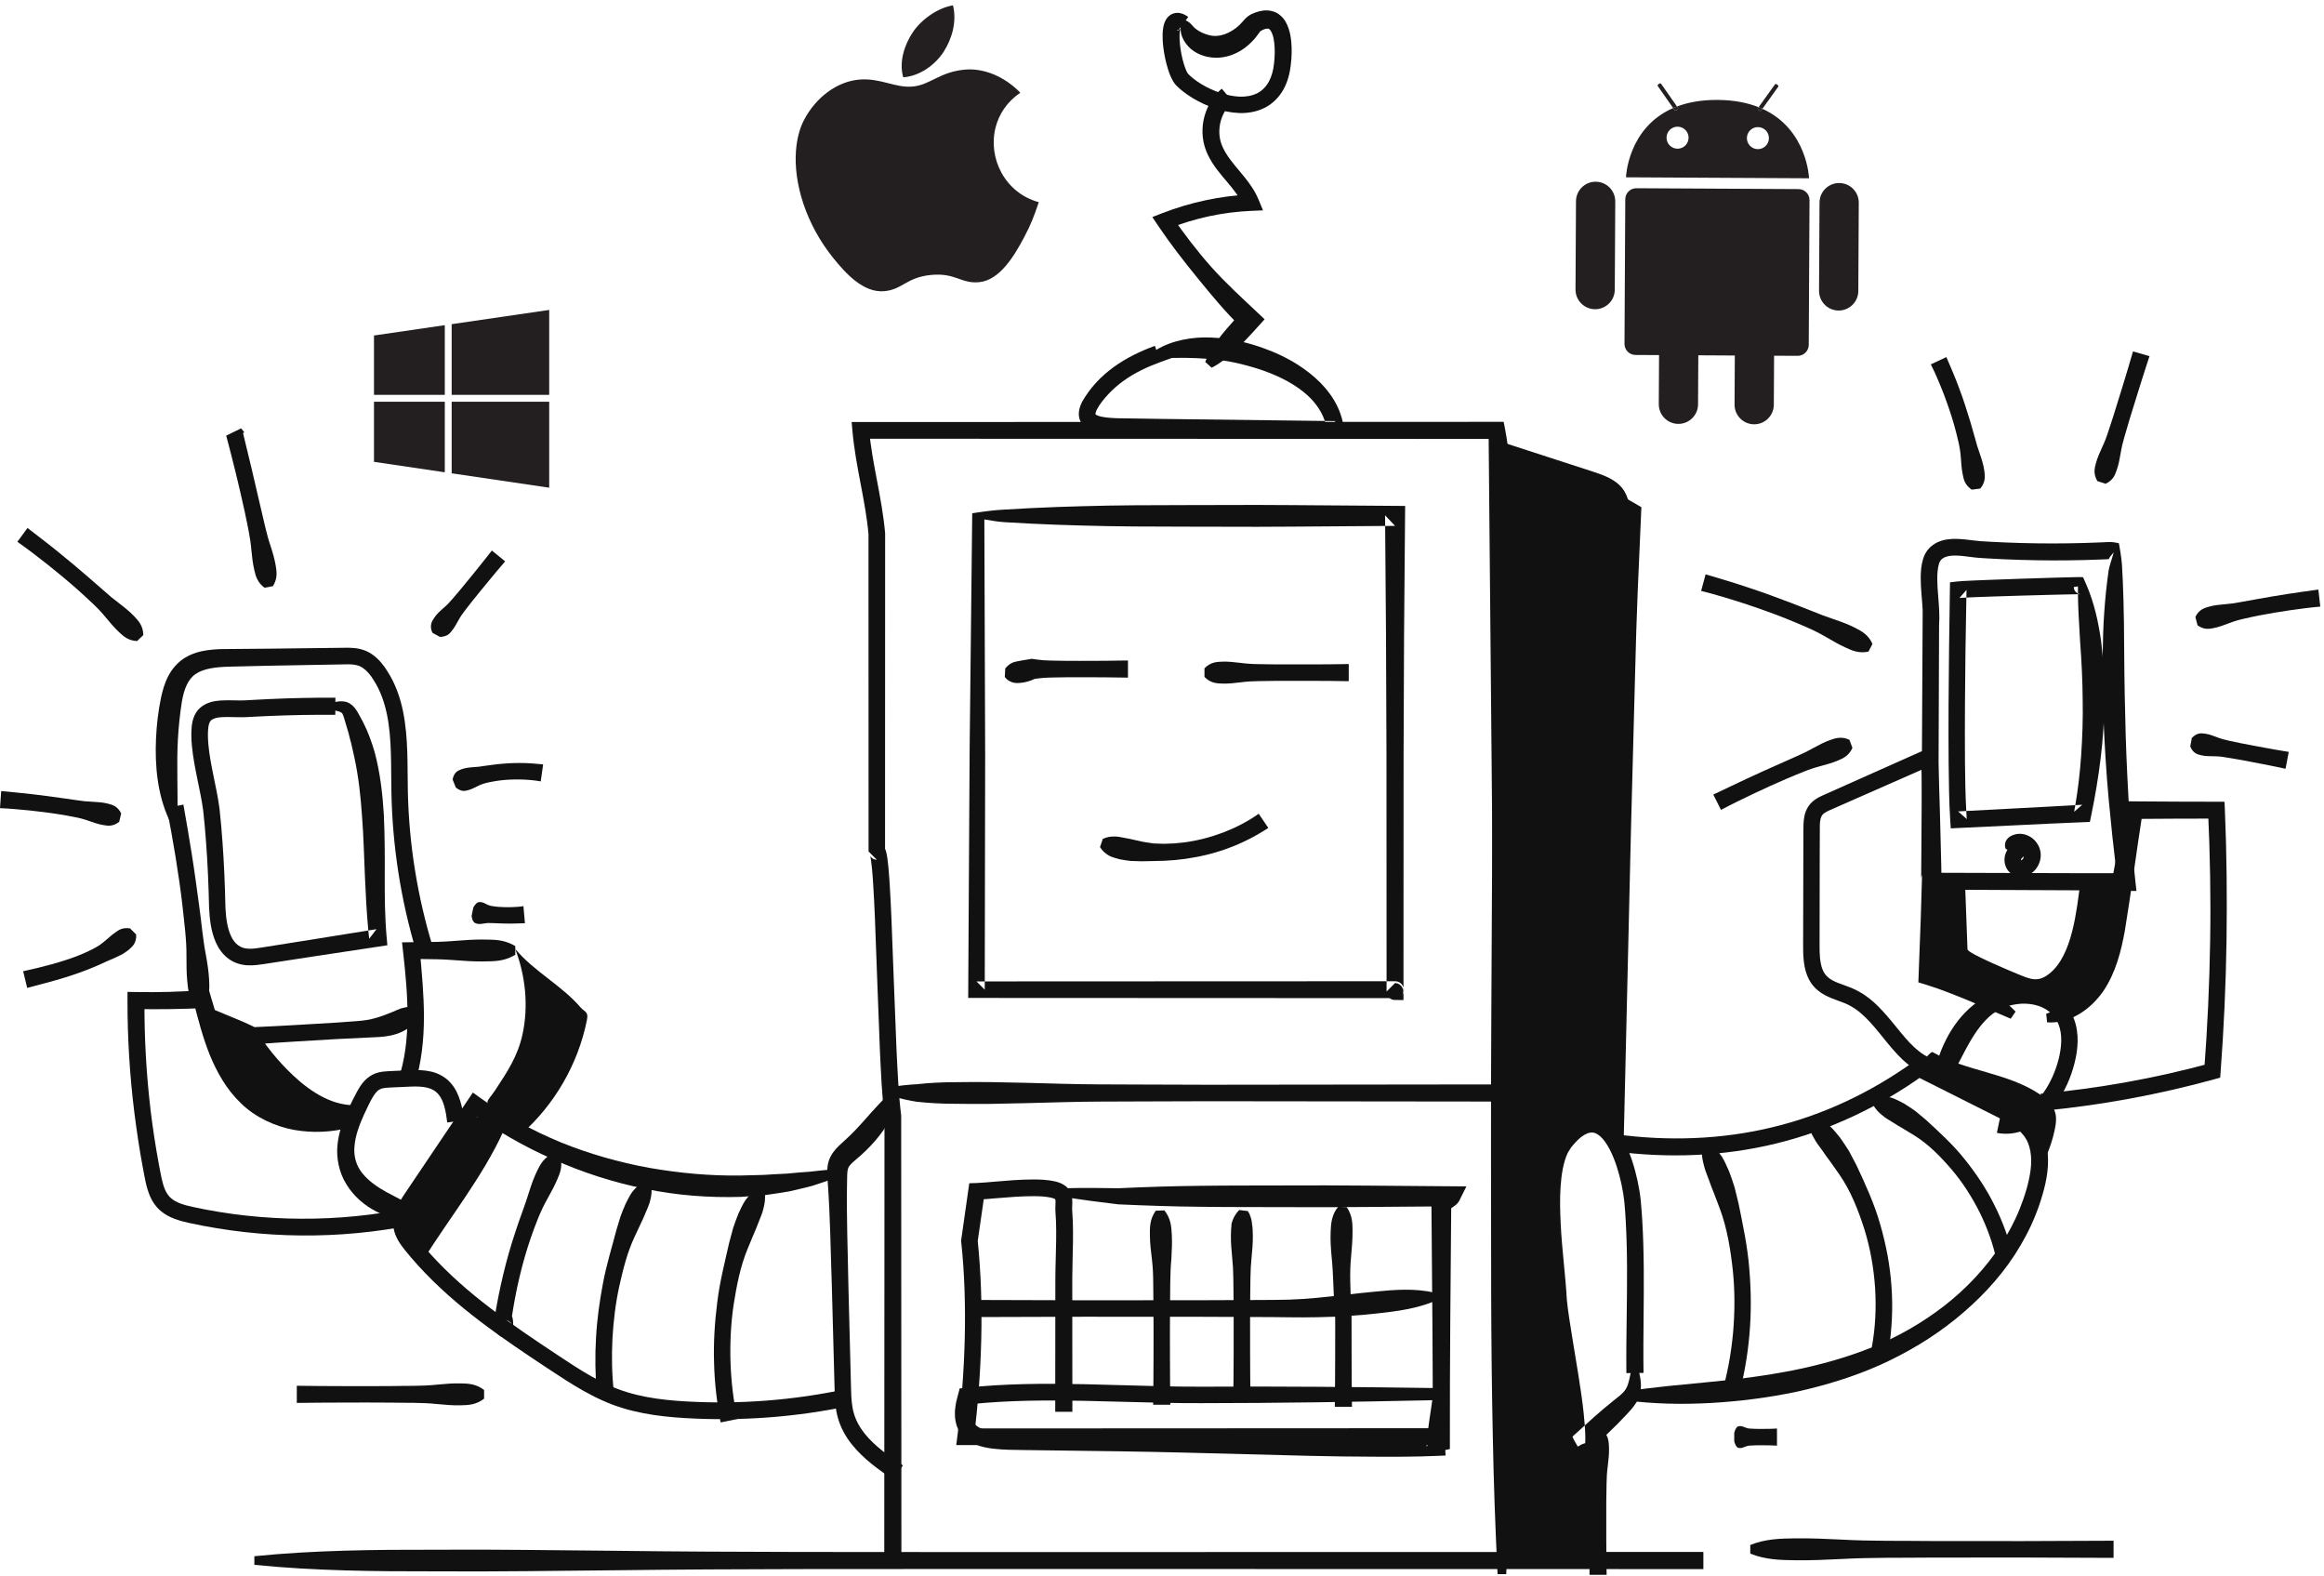 <?xml version="1.0" encoding="utf-8"?>
<svg width="435px" height="295px" viewBox="0 0 435 295" version="1.1" xmlns:xlink="http://www.w3.org/1999/xlink" xmlns="http://www.w3.org/2000/svg">
  <desc>Created with Lunacy</desc>
  <defs>
    <path d="M0 0L4.113 0L4.113 27.173L0 27.173L0 0Z" transform="translate(0.062 0.827)" id="path_1" />
    <path d="M0 0L23.384 0L23.384 7.349L0 7.349L0 0Z" transform="translate(0.922 0.619)" id="path_2" />
    <path d="M0 0L9.868 0L9.868 13.461L0 13.461L0 0Z" transform="translate(0.774 0.288)" id="path_3" />
    <clipPath id="mask_1">
      <use xlink:href="#path_1" />
    </clipPath>
    <clipPath id="mask_2">
      <use xlink:href="#path_2" />
    </clipPath>
    <clipPath id="mask_3">
      <use xlink:href="#path_3" />
    </clipPath>
  </defs>
  <g id="Group-158">
    <path d="M120.902 215.637C120.47 206.968 120.166 198.3 120.006 189.631C119.822 180.963 119.735 172.295 119.707 163.627C119.697 146.29 119.619 128.953 119.73 111.617L119.994 59.608L120.11 7.598L120.142 7.915C119.931 6.847 119.789 5.84 119.637 4.834C119.487 3.835 119.342 2.836 119.16 1.914L120.726 3.196L1.71 3.162L3.268 1.463C3.806 7.764 5.669 14.078 6.262 20.797L6.268 20.863L6.268 20.932L6.251 80.399L4.711 78.858C4.952 78.862 5.236 78.928 5.476 79.057C5.594 79.117 5.71 79.199 5.791 79.268L5.892 79.368C6.011 79.489 6.164 79.71 6.2 79.788C6.271 79.926 6.358 80.125 6.378 80.203C6.453 80.425 6.487 80.581 6.527 80.749C6.592 81.059 6.642 81.347 6.681 81.623C6.76 82.178 6.819 82.711 6.869 83.241C6.971 84.301 7.043 85.345 7.111 86.389C7.245 88.475 7.344 90.551 7.436 92.627L7.911 105.06L8.397 117.465C8.602 121.575 8.771 125.753 9.258 129.72L9.272 129.836L9.272 129.932L9.314 212.948L6.105 212.948L6.147 129.932L6.161 130.143C5.645 125.881 5.493 121.768 5.288 117.605L4.813 105.169L4.352 92.761C4.263 90.698 4.166 88.634 4.037 86.585C3.971 85.563 3.899 84.539 3.802 83.537C3.754 83.036 3.698 82.539 3.631 82.069C3.597 81.832 3.557 81.611 3.517 81.412L3.463 81.209C3.45 81.16 3.473 81.246 3.493 81.266C3.503 81.285 3.607 81.46 3.69 81.528L3.761 81.589C3.829 81.652 3.929 81.727 4.032 81.781C4.242 81.896 4.497 81.95 4.708 81.942L3.168 80.399L3.151 20.932L3.157 21.066C2.614 14.765 0.749 8.451 0.151 1.733L0 0.034L1.71 0.033L120.726 0L122.039 0L122.293 1.282C122.504 2.349 122.647 3.357 122.799 4.363C122.949 5.361 123.094 6.36 123.277 7.281L123.309 7.439L123.309 7.598L123.424 59.608L123.689 111.617C123.8 128.953 123.721 146.29 123.713 163.627C123.684 172.295 123.596 180.963 123.414 189.631C123.253 198.3 122.949 206.968 122.517 215.637L120.902 215.637Z" transform="translate(159.409 78.942)" id="Fill-1" fill="#111111" stroke="none" />
    <path d="M0.512 0C2.908 0.31 5.241 0.876 7.527 1.575C9.813 2.28 12.061 3.103 14.249 4.064C16.441 5.019 18.614 6.019 20.74 7.112C22.878 8.183 24.957 9.368 27.017 10.577L28.063 11.19L28.013 12.34L27.368 27.064C27.159 31.973 27.032 36.883 26.902 41.792L26.12 71.252L24.741 130.178L21.533 130.098L23.057 71.177L23.727 41.714C23.839 36.804 23.953 31.894 23.986 26.98L24.067 12.243L25.062 14.006C23.028 12.88 20.953 11.83 18.886 10.77C16.807 9.731 14.723 8.701 12.61 7.731C10.494 6.77 8.392 5.773 6.284 4.767C4.178 3.755 2.075 2.717 0 1.531L0.512 0Z" transform="translate(279.167 83.727)" id="Fill-3" fill="#111111" stroke="none" />
    <path d="M18.232 50.736C18.277 49.755 18.112 48.88 17.925 48.061L18.722 48.05C18.671 44.581 18.703 41.099 18.736 37.604C18.792 31.552 18.849 25.463 18.474 19.345C18.403 18.129 18.311 16.957 18.194 15.703C18.059 14.449 17.846 13.227 17.584 12.011C17.042 9.585 16.333 7.19 15.15 4.87C14.538 3.72 13.832 2.566 12.738 1.553C12.198 1.047 11.513 0.598 10.725 0.298C9.936 -0.02 9.004 -0.063 8.182 0.074C6.499 0.388 5.296 1.314 4.323 2.227C3.846 2.698 3.391 3.183 2.989 3.686C2.775 3.911 2.579 4.236 2.384 4.539C2.195 4.846 1.982 5.152 1.823 5.464C0.638 7.99 0.322 10.524 0.118 12.995C-0.065 15.473 -0.006 17.911 0.101 20.333C0.304 25.19 0.946 29.915 1.182 34.654C1.425 37.181 1.776 39.481 2.086 41.867C2.395 44.235 2.694 46.596 2.95 48.955C3.21 51.314 3.443 53.671 3.621 56C3.704 57.162 3.769 58.323 3.775 59.44C3.781 59.999 3.762 60.541 3.72 61.03C3.715 61.161 3.694 61.253 3.684 61.366C3.674 61.487 3.657 61.574 3.64 61.636L3.622 61.731L3.618 61.734C3.618 61.734 3.615 61.754 3.62 61.744L3.622 61.731L3.627 61.728C3.627 61.728 3.63 61.734 3.636 61.72L3.673 61.642C3.728 61.538 3.81 61.445 3.905 61.38C5.105 60.26 6.313 59.151 7.536 58.055C7.599 57.997 7.663 57.94 7.726 57.882C7.762 58.367 7.791 58.857 7.81 59.355C7.837 59.988 7.84 60.641 7.802 61.342C7.796 61.51 7.764 61.712 7.745 61.896C7.729 62.072 7.695 62.28 7.642 62.509L7.569 62.838C7.531 62.97 7.473 63.127 7.418 63.269L7.331 63.485L7.281 63.596L7.179 63.765C7.036 63.989 6.867 64.203 6.686 64.391C7.897 63.283 9.099 62.166 10.287 61.034C11.481 59.907 12.682 58.789 13.835 57.619C14.415 57.038 14.974 56.435 15.545 55.843C16.102 55.254 16.734 54.571 17.298 53.71C17.853 52.843 18.225 51.7 18.232 50.736ZM7.726 57.882C7.672 57.129 7.6 56.388 7.524 55.65C7.272 53.225 6.91 50.845 6.535 48.473L5.375 41.384C5.013 39.046 4.589 36.632 4.373 34.406C4.106 29.611 3.439 24.863 3.221 20.179C3.105 17.835 3.038 15.491 3.197 13.205C3.356 10.941 3.692 8.647 4.558 6.837C4.67 6.62 4.812 6.441 4.931 6.237C5.058 6.039 5.155 5.84 5.354 5.63C5.698 5.2 6.063 4.818 6.433 4.447C7.175 3.73 8.008 3.206 8.698 3.097C9.368 2.968 9.983 3.209 10.669 3.82C11.336 4.428 11.923 5.328 12.421 6.281C13.413 8.218 14.086 10.437 14.577 12.663C14.817 13.78 15.013 14.912 15.132 16.031C15.238 17.154 15.325 18.362 15.388 19.529C15.73 25.485 15.651 31.483 15.57 37.519C15.524 41.031 15.477 44.555 15.513 48.091L16.31 48.081C16.143 48.9 15.992 49.675 15.764 50.317C15.513 50.972 15.247 51.394 14.793 51.825C14.367 52.278 13.772 52.701 13.127 53.225C12.492 53.747 11.846 54.257 11.221 54.789C10.028 55.79 8.879 56.838 7.726 57.882L7.726 57.882Z" transform="translate(288.908 208.871)" id="Fill-5" fill="#111111" fill-rule="evenodd" stroke="none" />
    <g id="Group-9" transform="translate(297 266.712)">
      <path d="M0 0L4.113 0L4.113 27.173L0 27.173L0 0Z" transform="translate(0.062 0.827)" id="Clip-8" fill="none" stroke="none" />
      <g clip-path="url(#mask_1)">
        <path d="M2.864 0C4.013 1.133 4.08 2.265 4.108 3.396C4.142 4.529 4.015 5.661 3.876 6.793C3.726 7.926 3.655 9.058 3.647 10.189L3.596 13.586L3.596 20.38C3.616 22.644 3.605 24.908 3.661 27.173L0.452 27.173C0.509 24.908 0.497 22.644 0.517 20.38L0.517 13.586L0.466 10.189C0.459 9.058 0.387 7.926 0.237 6.793C0.098 5.661 -0.029 4.529 0.006 3.396C0.033 2.265 0.1 1.133 1.249 0L2.864 0Z" transform="translate(0.062 0.827)" id="Fill-7" fill="#111111" stroke="none" />
      </g>
    </g>
    <path d="M2.006 62.324C7.321 61.455 12.609 61.053 17.858 60.519C23.111 60.041 28.318 59.35 33.448 58.353C38.569 57.332 43.61 55.923 48.425 53.985C53.227 52.034 57.763 49.411 61.861 46.241C65.944 43.053 69.541 39.246 72.366 34.949C73.764 32.794 74.987 30.526 75.938 28.149C76.883 25.79 77.668 23.277 77.984 20.864C78.295 18.448 78.003 16.057 76.698 14.393C75.385 12.689 73.061 11.59 70.664 10.389L56.361 3.201L57.964 3.075C49.69 8.999 40.305 13.461 30.379 15.884C20.454 18.319 10.081 18.681 0 17.351L0.423 14.17C10.156 15.483 20.115 15.159 29.643 12.852C39.176 10.574 48.183 6.28 56.152 0.547L56.914 0L57.756 0.422L72.069 7.587C73.25 8.183 74.482 8.766 75.72 9.516C76.947 10.263 78.193 11.191 79.185 12.463C80.173 13.739 80.801 15.279 81.055 16.793C81.33 18.312 81.294 19.812 81.122 21.246C80.951 22.681 80.623 24.076 80.237 25.4C79.852 26.735 79.409 28.054 78.881 29.339C77.853 31.919 76.535 34.373 75.034 36.693C72.012 41.335 68.148 45.346 63.879 48.789C59.605 52.241 54.851 55.052 49.853 57.318C44.84 59.556 39.589 61.141 34.273 62.328C28.945 63.457 23.547 64.135 18.16 64.446C12.768 64.747 7.383 64.637 2.029 63.938L2.006 62.324Z" transform="translate(302.094 198.104)" id="Fill-10" fill="#111111" stroke="none" />
    <path d="M1.474 0C2.438 0.655 3.129 1.476 3.735 2.338C4.296 3.223 4.677 4.189 5.111 5.134C5.473 6.105 5.814 7.087 6.123 8.077L6.867 11.098C7.69 15.154 8.558 19.182 8.881 23.294C9.227 27.396 9.281 31.524 8.912 35.628C8.569 39.732 7.816 43.799 6.742 47.783L3.655 46.905C4.782 43.149 5.479 39.266 5.845 35.356C6.185 31.445 6.207 27.495 5.795 23.586C5.36 19.689 4.744 15.775 3.367 12.092L2.328 9.349C1.953 8.447 1.61 7.536 1.289 6.617C0.951 5.704 0.56 4.814 0.349 3.841C0.096 2.885 -0.073 1.888 0.031 0.725L1.474 0Z" transform="translate(318.543 214.088)" id="Fill-12" fill="#111111" stroke="none" />
    <path d="M1.175 0C2.258 0.33 3.13 0.901 3.933 1.537C4.69 2.213 5.297 3.02 5.948 3.788C6.529 4.61 7.091 5.445 7.625 6.298C8.107 7.182 8.573 8.073 9.034 8.963C10.735 12.591 12.403 16.213 13.489 20.054C14.594 23.876 15.35 27.805 15.608 31.781C15.892 35.756 15.686 39.763 15.059 43.71L11.896 43.161C12.591 39.491 12.764 35.723 12.536 31.985C12.282 28.249 11.641 24.526 10.52 20.946C9.382 17.385 7.996 13.853 5.872 10.764C5.328 10.003 4.789 9.243 4.267 8.478C3.702 7.74 3.165 6.987 2.647 6.22C2.106 5.468 1.522 4.753 1.087 3.908C0.608 3.099 0.198 2.224 0 1.107L1.175 0Z" transform="translate(338.442 209.07)" id="Fill-14" fill="#111111" stroke="none" />
    <path d="M0.651 0.085C1.65 -0.093 2.549 0.033 3.41 0.245C4.248 0.506 4.999 0.944 5.776 1.331C6.512 1.787 7.237 2.264 7.942 2.766C8.616 3.311 9.278 3.869 9.935 4.428C12.467 6.769 15.004 9.068 17.137 11.755C19.28 14.418 21.19 17.276 22.713 20.343C24.261 23.397 25.425 26.643 26.242 29.981L23.113 30.692C22.465 27.586 21.362 24.574 19.959 21.718C18.532 18.873 16.809 16.161 14.746 13.729C12.674 11.319 10.433 8.994 7.721 7.315C7.038 6.907 6.36 6.5 5.695 6.079C5.006 5.695 4.338 5.285 3.68 4.856C3.012 4.441 2.319 4.078 1.712 3.538C1.082 3.039 0.491 2.453 0 1.564L0.651 0.085Z" transform="translate(350.593 205.169)" id="Fill-16" fill="#111111" stroke="none" />
    <path d="M0.025 17.566C-0.162 14.791 0.72 12.313 1.936 9.913C3.138 7.516 4.829 5.219 7.036 3.433C8.108 2.552 9.4 1.733 10.724 1.192C12.049 0.627 13.44 0.264 14.86 0.089C17.67 -0.235 20.791 0.295 23.206 2.266C24.39 3.246 25.316 4.552 25.851 5.956C26.399 7.368 26.592 8.849 26.562 10.264C26.539 11.688 26.3 13.055 25.969 14.371C25.628 15.678 25.196 16.956 24.627 18.206C23.498 20.675 21.974 23.003 19.803 24.861C18.72 25.782 17.458 26.576 16.013 27.052C14.579 27.54 12.962 27.655 11.449 27.352L12.107 24.21C14.05 24.66 16.098 23.928 17.789 22.477C19.492 21.049 20.854 19.058 21.823 16.934C22.772 14.822 23.44 12.421 23.496 10.209C23.523 9.094 23.369 8.021 22.999 7.064C22.623 6.105 22.012 5.295 21.246 4.669C19.693 3.412 17.418 2.97 15.238 3.257C14.143 3.392 13.068 3.719 12.086 4.198C11.097 4.693 10.274 5.318 9.47 6.138C7.887 7.739 6.698 9.718 5.572 11.806C4.45 13.905 3.502 16.165 1.537 18.131L0.025 17.566Z" transform="translate(362.321 184.649)" id="Fill-18" fill="#111111" stroke="none" />
    <path d="M1.055 39.761C4.363 38.627 6.787 36.218 8.482 33.363C10.2 30.524 11.078 27.069 11.748 23.48L15.875 1.391L16.135 0L17.496 0.017C22.638 0.08 27.781 0.064 32.923 0.085L34.434 0.092L34.498 1.592C34.847 9.766 34.92 17.949 34.806 26.127C34.682 34.306 34.312 42.482 33.701 50.638L33.619 51.72L32.57 52.009C22.013 54.919 11.201 56.904 0.295 57.931L0 54.736C10.722 53.767 21.363 51.858 31.757 49.035L30.627 50.407C31.242 42.311 31.614 34.198 31.743 26.08C31.882 17.962 31.721 9.841 31.347 1.733L32.923 3.239C27.781 3.26 22.638 3.242 17.496 3.305L19.118 1.931C18.54 5.637 18.004 9.351 17.471 13.066C16.931 16.793 16.383 20.458 15.775 24.225C15.089 27.975 14.124 31.968 11.773 35.487C10.578 37.203 9.066 38.726 7.244 39.812C5.438 40.892 3.299 41.542 1.222 41.366L1.055 39.761Z" transform="translate(381.948 149.949)" id="Fill-20" fill="#111111" stroke="none" />
    <path d="M38.861 51.371C37.507 50.809 36.19 50.228 34.883 49.65L30.965 47.973C28.345 46.913 25.741 45.845 23.049 45.021L21.569 44.57L21.628 42.99L22.009 32.866L22.313 22.734C22.475 15.976 22.35 9.215 22.086 2.46L24.309 3.843L4.978 12.349C4.219 12.683 3.724 13.008 3.528 13.337C3.288 13.68 3.156 14.313 3.129 15.09L3.108 20.31L3.09 30.877L3.081 36.161C3.088 37.942 3.017 39.66 3.325 41.109C3.475 41.833 3.717 42.472 4.071 42.973C4.42 43.476 4.882 43.861 5.518 44.202C6.768 44.908 8.579 45.245 10.378 46.254C12.154 47.215 13.596 48.541 14.853 49.894C16.113 51.255 17.211 52.671 18.313 54C20.484 56.648 22.852 59.019 25.709 59.18L25.456 62.379C23.334 62.233 21.325 61.266 19.794 60.044C18.237 58.819 17.015 57.399 15.87 56.017C13.616 53.266 11.564 50.465 8.886 49.003C7.626 48.236 5.883 47.92 4.033 46.932C3.119 46.447 2.171 45.692 1.526 44.736C0.869 43.79 0.507 42.734 0.303 41.738C-0.095 39.723 0.02 37.887 0.004 36.154L0.016 30.871L0.041 20.305L0.048 17.663C0.056 16.765 0.038 15.948 0.069 14.96C0.119 13.993 0.229 12.806 0.968 11.658C1.743 10.483 2.887 9.942 3.714 9.561L23.026 0.947L25.15 0L25.25 2.331C25.539 9.128 25.693 15.929 25.857 22.734C25.931 26.137 25.982 29.541 25.955 32.945C25.952 36.35 25.88 39.756 25.717 43.156L24.296 41.125C27.149 42.076 29.962 43.184 32.573 44.677C33.887 45.402 35.152 46.218 36.36 47.107C37.57 47.989 38.719 48.961 39.77 50.037L38.861 51.371Z" transform="translate(337.504 139.268)" id="Fill-22" fill="#111111" stroke="none" />
    <path d="M25.825 1.482L25.206 0.057C25.111 0.036 25.023 0.013 24.94 0.007L24.778 0L24.755 0L24.66 0.002L24.284 0.006L23.547 0.02L22.088 0.055L19.18 0.136L13.369 0.319L7.558 0.526L4.648 0.646L3.185 0.717C2.68 0.75 2.236 0.763 1.585 0.835L0.282 0.978L0.26 2.343C0.145 9.525 0.051 16.7 0.011 23.884C-0.004 27.475 -0.007 31.068 0.023 34.665C0.072 38.27 0.087 41.848 0.324 45.526L0.421 47.026L1.947 46.954L13.573 46.403C17.449 46.226 21.323 46.016 25.2 45.874L26.462 45.827L26.723 44.555C27.452 41 28.059 37.416 28.492 33.806C28.935 30.196 29.142 26.558 29.199 22.918C29.214 19.276 29.012 15.633 28.569 12.019C28.062 8.43 27.27 4.809 25.825 1.482ZM23.654 2.572C23.491 2.314 23.444 2.056 23.444 1.869L24.231 1.741C24.226 2.192 24.226 2.639 24.229 3.083C24.014 2.98 23.79 2.793 23.654 2.572ZM24.23 3.214C24.23 3.171 24.23 3.127 24.229 3.083C24.265 3.1 24.3 3.115 24.335 3.127C24.456 3.172 24.568 3.194 24.663 3.203L24.78 3.209L24.671 3.209L24.321 3.213L24.23 3.214ZM23.735 42.687C24.256 39.629 24.608 36.545 24.825 33.456C25.061 29.948 25.186 26.435 25.113 22.926C25.084 19.417 24.923 15.911 24.656 12.41C24.621 11.796 24.584 11.184 24.547 10.573C24.401 8.145 24.255 5.724 24.23 3.214L23.607 3.223L22.163 3.252L19.267 3.32L13.468 3.478L7.673 3.661L4.781 3.768L3.344 3.832L3.342 3.832C3.352 3.356 3.362 2.88 3.372 2.404L2.048 3.912L3.342 3.832C3.204 10.519 3.124 17.213 3.081 23.9C3.064 27.481 3.058 31.062 3.084 34.639C3.114 37.692 3.16 40.77 3.323 43.776L1.792 43.857L3.415 45.285C3.381 44.784 3.35 44.281 3.323 43.776L13.415 43.243C16.855 43.055 20.296 42.892 23.735 42.687ZM23.735 42.687C23.664 43.101 23.591 43.514 23.514 43.927L25.036 42.607C24.602 42.634 24.169 42.661 23.735 42.687Z" transform="translate(364.716 107.991)" id="Fill-24" fill="#111111" fill-rule="evenodd" stroke="none" />
    <path d="M37.224 1.549L37.096 0.82C36.48 0.676 35.794 0.564 35.158 0.594L33.596 0.664L30.627 0.771C28.645 0.827 26.665 0.856 24.683 0.857C20.721 0.858 16.759 0.749 12.803 0.528L11.319 0.439C10.85 0.409 10.422 0.364 9.922 0.3C8.95 0.18 7.907 0.035 6.79 0.005C5.686 -0.023 4.441 0.056 3.167 0.622C2.547 0.928 1.917 1.337 1.46 1.903C1.206 2.154 1.022 2.503 0.824 2.816C0.693 3.124 0.522 3.455 0.447 3.754C0.072 4.982 0.017 6.097 0 7.175C-0.007 8.25 0.061 9.287 0.141 10.299C0.219 11.305 0.323 12.31 0.359 13.216C0.37 13.509 0.368 13.875 0.365 14.239C0.364 14.379 0.363 14.518 0.362 14.654L0.355 16.152L0.229 40.103L0.163 52.078L0.127 58.065L0.106 61.057L0.095 62.552L0.088 63.298L0.086 63.484L0.086 63.515C0.087 63.482 0.09 63.445 0.097 63.404C0.11 63.321 0.138 63.217 0.196 63.102C0.303 62.87 0.579 62.597 0.889 62.496C1.198 62.386 1.474 62.42 1.657 62.482L1.651 65.642L20.087 65.727C26.233 65.766 32.379 65.754 38.523 65.859L40.383 65.891L40.175 64.009C39.606 58.882 39.178 53.74 38.894 48.591C38.609 43.443 38.373 38.293 38.282 33.14C38.136 27.99 38.094 22.837 38.056 17.683C38.06 16.394 38.039 15.105 38.001 13.815C37.993 12.525 37.946 11.234 37.9 9.942C37.867 8.65 37.809 7.357 37.733 6.061C37.703 4.438 37.446 2.826 37.224 1.549ZM35.517 3.253L36.127 2.518L36.081 2.69C35.724 4.001 35.334 4.977 35.169 5.943C34.989 7.236 34.827 8.531 34.688 9.829C34.428 12.424 34.239 15.026 34.154 17.63C33.977 22.84 34.025 28.055 34.191 33.264C34.413 38.472 34.717 43.676 35.197 48.865C35.62 53.437 36.107 58.004 36.659 62.561C33.005 62.583 29.351 62.569 25.697 62.554C23.831 62.547 21.966 62.54 20.101 62.538L3.253 62.487L3.261 61.078L3.277 58.082L3.304 52.093L3.352 40.117L3.439 16.165C3.566 14.445 3.423 12.639 3.286 10.901C3.104 8.599 2.931 6.415 3.405 4.706C3.447 4.518 3.533 4.412 3.582 4.255C3.668 4.161 3.689 4.041 3.804 3.948C3.97 3.723 4.212 3.593 4.473 3.45C5.034 3.201 5.83 3.093 6.71 3.129C7.59 3.153 8.528 3.28 9.537 3.41C10.025 3.474 10.591 3.536 11.117 3.57L12.623 3.664C16.637 3.9 20.659 4.022 24.68 4.032C26.692 4.037 28.703 4.013 30.712 3.962L33.727 3.863L35.156 3.8C35.267 3.79 35.269 3.552 35.517 3.253ZM3.253 62.487L1.663 62.482L1.657 65.641C1.843 65.579 2.122 65.487 2.433 65.253C2.744 65.027 3.022 64.629 3.131 64.273C3.189 64.094 3.22 63.929 3.233 63.784L3.245 63.579L3.247 63.516L3.248 63.329L3.252 62.578L3.253 62.487ZM36.659 62.561C36.733 63.173 36.809 63.786 36.886 64.398L38.536 62.547C37.911 62.553 37.285 62.557 36.659 62.561L36.659 62.561Z" transform="translate(359.513 100.843)" id="Fill-26" fill="#111111" fill-rule="evenodd" stroke="none" />
    <path d="M0.249 2.84C-0.059 2.178 0.117 1.482 0.483 1.006C0.857 0.519 1.404 0.277 1.931 0.127C3.001 -0.174 4.167 0.072 5.119 0.756C6.077 1.447 6.707 2.62 6.774 3.681C6.854 4.753 6.519 5.703 5.936 6.509C5.37 7.302 4.32 7.97 3.201 8.012C2.659 8.038 2.022 7.944 1.425 7.574C0.832 7.208 0.438 6.653 0.23 6.111C0.022 5.563 -0.042 5.006 0.025 4.446C0.094 3.867 0.323 3.338 0.591 2.927C1.151 2.071 1.885 1.552 2.602 1.165L4.015 4.047C3.624 4.206 3.315 4.444 3.187 4.631C3.114 4.736 3.096 4.795 3.091 4.834C3.079 4.889 3.089 4.968 3.102 5C3.116 5.037 3.11 5.004 3.049 4.966C2.979 4.929 2.983 4.953 3.058 4.949C3.19 4.94 3.302 4.896 3.457 4.684C3.606 4.487 3.656 4.173 3.609 4.006C3.585 3.821 3.452 3.839 3.326 3.924C3.187 4.008 3.034 4.112 2.901 4.112C2.826 4.106 2.789 4.113 2.666 4C2.532 3.892 2.29 3.671 1.693 3.562L0.249 2.84Z" transform="translate(375.194 156.036)" id="Fill-28" fill="#111111" stroke="none" />
    <path d="M13.062 0.75C12.518 4.267 10.486 7.223 8.126 9.722C7.535 10.353 6.906 10.947 6.268 11.53C5.608 12.129 4.958 12.612 4.557 13.031C4.349 13.242 4.192 13.426 4.085 13.592C3.985 13.756 3.915 13.896 3.857 14.143C3.734 14.61 3.731 15.364 3.721 16.206C3.575 22.745 3.86 29.272 3.964 35.805L4.466 55.394C4.509 57.003 4.602 58.518 5.007 59.853C5.412 61.196 6.104 62.461 7.037 63.605C8.888 65.916 11.486 67.747 14.166 69.521L12.39 72.194C9.664 70.349 6.821 68.378 4.577 65.558C3.458 64.162 2.547 62.514 2.025 60.721C1.497 58.914 1.44 57.128 1.389 55.481L0.865 35.886C0.627 29.357 0.571 22.823 0.083 16.301C0.042 15.514 -0.078 14.623 0.079 13.476C0.156 12.916 0.351 12.273 0.639 11.719C0.925 11.168 1.27 10.7 1.619 10.313C2.33 9.533 2.977 9.012 3.513 8.5C4.08 7.98 4.629 7.442 5.163 6.889C7.317 4.666 9.139 2.27 11.632 0L13.062 0.75Z" transform="translate(154.835 204.703)" id="Fill-30" fill="#111111" stroke="none" />
    <path d="M82.757 15.961C81.362 16.51 79.936 16.977 78.503 17.448C77.051 17.817 75.59 18.179 74.117 18.502C72.638 18.768 71.145 18.962 69.653 19.19L65.145 19.524C59.121 19.71 53.063 19.248 47.162 18.014C41.254 16.823 35.49 14.967 29.999 12.521C24.488 10.114 19.262 7.086 14.394 3.567L16.66 3.164L8.064 15.887L5.915 19.066C5.212 20.129 4.428 21.206 3.888 22.164C3.336 23.145 3.058 24.047 3.192 24.809C3.308 25.6 3.87 26.513 4.617 27.447C7.724 31.321 11.355 34.82 15.247 38.012C19.15 41.2 23.304 44.117 27.533 46.961C31.803 49.765 35.96 52.777 40.413 54.797C44.841 56.828 49.783 57.52 54.806 57.802C64.883 58.374 75.041 57.59 84.906 55.469L85.577 58.607C75.421 60.761 64.982 61.536 54.622 60.918C49.465 60.616 44.07 59.868 39.15 57.607C36.709 56.514 34.436 55.172 32.245 53.782C30.057 52.381 27.944 50.967 25.802 49.541C21.535 46.68 17.295 43.717 13.264 40.435C9.24 37.144 5.449 33.516 2.142 29.403C1.32 28.348 0.371 27.068 0.07 25.305C-0.071 24.428 0.01 23.529 0.228 22.742C0.444 21.952 0.77 21.253 1.12 20.624C1.842 19.355 2.579 18.366 3.284 17.292L5.428 14.108L14.004 1.373L14.928 0L16.27 0.97C20.942 4.347 26.048 7.107 31.366 9.312C36.703 11.478 42.265 13.061 47.916 14.09C53.573 15.075 59.309 15.613 65.052 15.525L69.359 15.413C70.793 15.333 72.226 15.218 73.672 15.175C75.104 15.025 76.547 14.916 77.999 14.813C79.439 14.649 80.884 14.481 82.363 14.395L82.757 15.961Z" transform="translate(73.582 204.457)" id="Fill-32" fill="#111111" stroke="none" />
    <path d="M9.535 0.742C9.66 1.831 9.512 2.754 9.28 3.634C9.083 4.527 8.709 5.336 8.386 6.169C8.073 7.005 7.738 7.831 7.373 8.649L6.339 11.133C4.955 14.463 4.268 18.027 3.708 21.578C3.169 25.14 3.007 28.755 3.106 32.352C3.231 35.95 3.629 39.543 4.404 43.054L1.26 43.695C0.559 39.979 0.118 36.218 0.029 32.442C-0.088 28.668 0.159 24.892 0.637 21.15C1.093 17.395 2.032 13.74 2.868 10.037L3.611 7.283C3.911 6.381 4.243 5.489 4.596 4.605C5.013 3.75 5.377 2.869 5.92 2.074C6.5 1.299 7.165 0.566 8.101 0L9.535 0.742Z" transform="translate(133.625 222.498)" id="Fill-34" fill="#111111" stroke="none" />
    <path d="M10.469 0.767C10.61 1.785 10.479 2.635 10.266 3.442C10.08 4.26 9.717 4.989 9.407 5.743C9.097 6.496 8.767 7.242 8.407 7.976C8.072 8.72 7.719 9.459 7.365 10.202C5.954 13.178 5.174 16.395 4.457 19.596C3.761 22.81 3.379 26.086 3.194 29.366C3.034 32.647 3.085 35.943 3.45 39.205L0.254 39.506C-0.012 36.075 -0.089 32.629 0.119 29.198C0.301 25.764 0.777 22.355 1.418 18.98C2.038 15.592 3.072 12.316 3.941 8.968C4.184 8.139 4.43 7.308 4.694 6.482C4.99 5.668 5.315 4.866 5.662 4.073C6.065 3.305 6.415 2.511 6.942 1.808C7.498 1.12 8.137 0.476 9.048 0L10.469 0.767Z" transform="translate(111.44 221.199)" id="Fill-36" fill="#111111" stroke="none" />
    <path d="M12.307 0.712C12.713 2.399 12.242 3.637 11.703 4.848C11.182 6.065 10.549 7.227 9.905 8.388C8.577 10.694 7.669 13.183 6.782 15.663C5.07 20.651 3.897 25.809 3.134 31.046L1.307 29.237C1.657 29.183 2.016 29.233 2.325 29.386C2.498 29.471 2.567 29.528 2.673 29.611C2.776 29.696 2.856 29.783 2.896 29.834C2.948 29.896 2.996 29.961 3.04 30.028L3.119 30.166C3.176 30.272 3.196 30.326 3.225 30.398C3.322 30.655 3.347 30.808 3.376 30.958C3.424 31.241 3.439 31.464 3.45 31.683C3.461 31.9 3.462 32.107 3.458 32.318L3.444 32.653L3.423 32.875C3.393 32.984 3.461 32.871 3.302 33.347C3.232 33.516 3.127 33.682 3.005 33.816L2.911 33.913C2.832 33.983 2.594 34.202 2.189 34.299C1.779 34.421 1.172 34.285 0.869 34.036C0.71 33.92 0.604 33.8 0.527 33.699C0.451 33.598 0.394 33.489 0.406 33.512C0.328 33.367 0.267 33.203 0.234 33.041L0.206 32.855L3.398 32.524C3.393 32.482 3.391 32.461 3.379 32.401C3.349 32.25 3.292 32.097 3.216 31.962C3.229 31.986 3.173 31.878 3.097 31.776C3.021 31.676 2.915 31.557 2.756 31.441C2.455 31.191 1.849 31.056 1.44 31.179C1.037 31.276 0.8 31.496 0.723 31.566L0.631 31.658C0.51 31.788 0.408 31.949 0.34 32.113C0.195 32.547 0.267 32.39 0.244 32.456C0.243 32.463 0.246 32.444 0.248 32.416L0.26 32.226C0.265 32.088 0.266 31.942 0.263 31.811C0.259 31.68 0.249 31.552 0.24 31.489C0.238 31.467 0.227 31.446 0.262 31.54L0.314 31.652L0.362 31.733C0.392 31.782 0.427 31.83 0.466 31.874C0.494 31.906 0.557 31.979 0.642 32.05C0.731 32.121 0.786 32.159 0.937 32.239C1.206 32.37 1.522 32.42 1.827 32.366L0 30.559C0.88 25.194 2.131 19.858 3.858 14.679C4.684 12.074 5.722 9.558 6.508 6.934C6.922 5.629 7.386 4.344 7.991 3.125C8.583 1.903 9.274 0.724 10.858 0L12.307 0.712Z" transform="translate(92.601 215.882)" id="Fill-38" fill="#111111" stroke="none" />
    <path d="M6.556 15.995C7.711 10.693 7.125 5.073 5.202 0C8.736 4.247 13.89 6.786 17.504 11.023C17.865 11.445 18.468 11.67 18.635 12.2C18.751 12.571 18.681 12.973 18.604 13.354C16.951 21.565 12.536 29.196 6.241 34.722C4.783 33.415 2.305 32.192 1.13 30.683C-0.72 28.307 -0.085 28.747 1.503 26.343C3.719 22.99 5.681 20.015 6.556 15.995" transform="translate(91.243 177.588)" id="Fill-40" fill="#111111" stroke="none" />
    <path d="M21.925 2.848C20.306 3.85 18.686 4.054 17.066 4.077C15.446 4.14 13.825 4.092 12.205 3.976C10.584 3.865 8.964 3.732 7.343 3.696C5.723 3.651 4.102 3.665 2.482 3.648L4.044 1.918C4.411 6.061 4.826 10.255 4.823 14.519C4.824 18.775 4.365 23.122 3.05 27.308L0 26.308C1.287 22.578 1.723 18.553 1.748 14.509C1.771 10.453 1.379 6.358 0.915 2.233L0.723 0.529L2.476 0.503C4.097 0.479 5.717 0.489 7.338 0.438C8.958 0.396 10.578 0.257 12.198 0.141C13.818 0.019 15.438 -0.035 17.059 0.023C18.679 0.039 20.3 0.238 21.922 1.234L21.925 2.848Z" transform="translate(74.527 175.821)" id="Fill-42" fill="#111111" stroke="none" />
    <path d="M14.204 27.917C11.742 28.287 9.498 27.597 7.322 26.473C5.146 25.362 3.115 23.645 1.752 21.419C0.347 19.202 -0.208 16.401 0.07 13.907C0.334 11.387 1.23 9.143 2.2 7.063C2.701 6.007 3.182 5.052 3.749 3.991C4.328 2.953 5.097 1.7 6.543 0.91C7.266 0.517 8.036 0.358 8.684 0.284C9.353 0.211 9.897 0.203 10.45 0.172L13.806 0.015C14.966 -0.018 16.209 -0.02 17.52 0.275C18.823 0.55 20.218 1.263 21.184 2.345C22.171 3.417 22.704 4.688 23.069 5.881C23.431 7.084 23.619 8.257 23.785 9.382L20.604 9.811C20.354 7.68 19.948 5.614 18.875 4.444C18.352 3.865 17.689 3.496 16.823 3.293C15.963 3.09 14.96 3.058 13.903 3.092L10.595 3.24C9.436 3.289 8.468 3.32 7.988 3.614C6.886 4.12 5.929 6.466 5.014 8.363C4.131 10.311 3.412 12.288 3.246 14.21C3.053 16.136 3.565 17.931 4.749 19.354C5.922 20.802 7.509 21.889 9.249 22.855C11.005 23.822 12.986 24.579 14.726 26.389L14.204 27.917Z" transform="translate(63.108 200.246)" id="Fill-44" fill="#111111" stroke="none" />
    <path d="M41.637 25.793C38.267 26.688 34.684 26.875 31.1 26.234C27.554 25.555 23.946 23.908 21.24 21.269C18.507 18.663 16.705 15.392 15.372 12.139C14.064 8.854 13.208 5.507 12.364 2.228L14.087 3.466C9.913 3.637 5.736 3.71 1.561 3.626L3.18 2.043C3.136 8.904 3.518 15.77 4.327 22.585C4.736 25.993 5.261 29.387 5.887 32.761C6.223 34.449 6.472 36.176 7.039 37.451C7.325 38.097 7.677 38.612 8.143 39.016C8.61 39.429 9.216 39.759 9.913 40.019C11.288 40.542 13.043 40.814 14.701 41.167C16.379 41.476 18.06 41.757 19.75 41.986C23.131 42.44 26.534 42.72 29.942 42.823C36.759 43.03 43.596 42.537 50.306 41.342L50.865 44.502C43.929 45.709 36.871 46.189 29.84 45.946C26.325 45.825 22.816 45.522 19.332 45.04C17.59 44.8 15.855 44.51 14.126 44.189C12.404 43.814 10.705 43.586 8.826 42.894C7.904 42.547 6.95 42.059 6.116 41.323C5.268 40.591 4.638 39.628 4.231 38.69C3.416 36.771 3.225 35.016 2.874 33.32C2.232 29.884 1.718 26.425 1.279 22.956C0.418 16.018 -0.008 9.024 0 2.029L0.002 0.42L1.619 0.446C5.712 0.515 9.809 0.419 13.889 0.104L15.226 0L15.613 1.342C16.542 4.564 17.559 7.714 18.877 10.646C20.182 13.575 21.875 16.242 24.054 18.288C26.209 20.368 28.949 21.656 31.956 22.467C34.963 23.301 38.189 23.673 41.541 24.182L41.637 25.793Z" transform="translate(23.863 185.202)" id="Fill-46" fill="#111111" stroke="none" />
    <path d="M4.259 26.657C0.637 25.121 -1.097 20.244 0.741 16.765C1.249 15.804 1.967 14.974 2.668 14.142C5.488 10.792 8.07 7.264 10.485 3.613C13.335 -0.699 15.283 -1.395 19.127 2.853C15.356 11.113 9.12 18.948 4.259 26.657" transform="translate(75.042 208.964)" id="Fill-48" fill="#111111" stroke="none" />
    <path d="M29.421 18.886C24.825 19.296 20.526 16.568 17.159 13.412C14.285 10.717 11.783 7.626 9.748 4.253C6.769 2.765 2.978 1.488 0 0C0.662 2.631 1.476 5.2 2.138 7.831C2.685 10 3.248 12.21 4.436 14.106C7.24 18.581 12.836 20.35 18.039 21.258C21.312 21.83 24.622 22.198 27.941 22.357C28.013 20.952 28.402 19.855 29.421 18.886" transform="translate(37.771 187.901)" id="Fill-50" fill="#111111" stroke="none" />
    <path d="M2.473 32.122C0.314 27.399 -0.173 22.143 0.049 17.018C0.167 14.432 0.457 11.909 0.992 9.327C1.274 8.018 1.654 6.648 2.348 5.304C3.029 3.971 4.142 2.676 5.509 1.854C6.871 1.033 8.337 0.653 9.708 0.458C11.084 0.265 12.409 0.243 13.673 0.243L21.139 0.179L36.117 0C36.797 0.016 37.532 0.066 38.3 0.252C39.069 0.431 39.858 0.791 40.5 1.236C41.8 2.143 42.688 3.31 43.39 4.452C44.858 6.741 45.755 9.314 46.283 11.879C47.325 17.036 47.075 22.134 47.191 27.032C47.412 36.839 48.994 46.612 51.855 55.989L48.783 56.919C45.877 47.248 44.309 37.185 44.113 27.097C44.01 22.069 44.224 17.131 43.281 12.499C42.807 10.197 42.03 8.001 40.806 6.092C40.221 5.116 39.519 4.293 38.766 3.779C38.381 3.523 38.02 3.358 37.577 3.256C37.134 3.15 36.62 3.107 36.058 3.1L21.189 3.368L13.732 3.542C11.315 3.612 8.972 3.868 7.467 4.922C6.002 5.904 5.283 7.818 4.892 10.09C4.528 12.401 4.271 14.835 4.143 17.218C3.883 22.03 4.177 26.772 4.053 31.791L2.473 32.122Z" transform="translate(29.151 121.214)" id="Fill-52" fill="#111111" stroke="none" />
    <path d="M30.66 1.023C30.647 1.935 30.267 2.728 29.73 3.323C29.196 3.935 28.499 4.335 27.813 4.671C26.421 5.34 24.953 5.583 23.563 5.674L15.638 6.058L7.911 6.515C5.337 6.688 2.761 6.829 0.189 7.038L0 3.834C2.578 3.738 5.153 3.574 7.73 3.442L15.456 2.984L19.309 2.704C20.571 2.618 21.804 2.437 22.95 2.087C24.101 1.755 25.15 1.338 26.11 0.94C26.598 0.745 27.032 0.507 27.528 0.343C28.055 0.2 28.57 0.05 29.411 0L30.66 1.023Z" transform="translate(47.475 188.387)" id="Fill-54" fill="#111111" stroke="none" />
    <path d="M5.421 37.662C4.182 36.168 4.017 34.625 3.878 33.073C3.725 31.524 3.726 29.964 3.725 28.399C3.76 25.266 3.312 22.175 2.993 19.074C2.649 15.975 2.173 12.891 1.69 9.81C1.179 6.734 0.649 3.661 0 0.611L3.15 0C3.695 3.106 4.254 6.21 4.73 9.327C5.232 12.44 5.637 15.567 6.069 18.69C6.525 21.812 6.749 24.958 7.349 28.071C7.628 29.63 7.885 31.194 7.966 32.772C8.052 34.349 8.091 35.934 7.033 37.571L5.421 37.662Z" transform="translate(31.177 150.574)" id="Fill-56" fill="#111111" stroke="none" />
    <path d="M26.97 0.798L26.958 0.8L26.963 0.002C22.857 -0.014 18.751 0.072 14.649 0.258L11.574 0.416L10.069 0.5C9.612 0.524 9.13 0.519 8.631 0.512C8.413 0.509 8.192 0.505 7.969 0.5C7.17 0.484 6.331 0.467 5.432 0.53C4.317 0.613 2.908 0.832 1.665 1.872C0.424 2.963 0.11 4.581 0.046 5.691C-0.041 6.824 0.006 7.924 0.105 8.996C0.298 11.147 0.715 13.192 1.119 15.204C1.53 17.212 1.959 19.184 2.216 21.11C2.44 23.038 2.605 25.118 2.758 27.119C3.061 31.176 3.226 35.168 3.318 39.295C3.428 41.418 3.631 43.627 4.602 45.84C5.094 46.932 5.846 48.038 6.943 48.845C8.016 49.662 9.42 50.059 10.657 50.088C11.766 50.126 12.764 49.974 13.677 49.835C13.784 49.819 13.89 49.803 13.995 49.787L17.02 49.323L23.068 48.396L35.17 46.566L36.69 46.336L36.549 44.777C36.215 41.046 36.188 37.264 36.198 33.452C36.216 29.639 36.208 25.789 36.029 21.896C35.795 18.011 35.342 14.071 34.316 10.214C33.757 8.298 33.077 6.408 32.167 4.623C31.942 4.175 31.695 3.738 31.454 3.302C31.215 2.875 30.993 2.429 30.555 1.892C30.162 1.366 29.378 0.817 28.686 0.733C28.009 0.61 27.454 0.71 26.97 0.798ZM14.786 3.417C18.837 3.249 22.891 3.181 26.944 3.212L26.948 2.414C27.413 2.509 27.824 2.63 28.062 2.782C28.298 2.957 28.302 3.044 28.424 3.324C28.518 3.585 28.662 4.029 28.786 4.484C28.914 4.93 29.036 5.375 29.179 5.81C29.477 6.674 29.629 7.594 29.898 8.463C30.123 9.349 30.282 10.256 30.505 11.14C31.285 14.72 31.693 18.412 31.943 22.153C32.242 25.895 32.317 29.695 32.492 33.527C32.636 36.852 32.803 40.206 33.125 43.569L22.58 45.264L13.514 46.701L13.513 46.701C12.499 46.863 11.573 47.011 10.771 46.983C9.205 46.96 8.105 46.105 7.402 44.565C6.704 43.034 6.457 41.099 6.376 39.168C6.291 35.137 6.123 30.975 5.819 26.895C5.661 24.827 5.509 22.839 5.265 20.715C4.982 18.595 4.539 16.577 4.135 14.589C3.735 12.604 3.345 10.641 3.185 8.724C3.099 7.767 3.067 6.819 3.141 5.918C3.204 5.026 3.4 4.497 3.725 4.209C4.064 3.924 4.761 3.691 5.66 3.649C6.373 3.601 7.154 3.618 7.975 3.637C8.174 3.642 8.375 3.646 8.579 3.65C9.1 3.659 9.637 3.668 10.2 3.642L11.749 3.562L14.786 3.417ZM33.125 43.569C33.174 44.083 33.227 44.596 33.284 45.11L34.664 43.322L33.125 43.569Z" transform="translate(35.817 130.561)" id="Fill-58" fill="#111111" fill-rule="evenodd" stroke="none" />
    <path d="M0.291 15.402C-0.315 14.11 0.142 13.29 0.612 12.6C1.082 11.89 1.701 11.332 2.307 10.803C2.923 10.286 3.473 9.727 3.976 9.123C4.487 8.527 5.007 7.939 5.504 7.332C6.514 6.131 7.489 4.901 8.483 3.687C9.46 2.459 10.462 1.251 11.411 0L13.896 2.03C12.859 3.21 11.875 4.432 10.867 5.634C9.875 6.851 8.865 8.051 7.889 9.28C7.393 9.888 6.92 10.515 6.439 11.135C5.949 11.747 5.505 12.403 5.129 13.101C4.745 13.79 4.381 14.456 3.928 15.014C3.475 15.593 3.066 16.087 1.71 16.173L0.291 15.402Z" transform="translate(80.656 103.024)" id="Fill-60" fill="#111111" stroke="none" />
    <path d="M0 3.098C0.113 2.421 0.361 2.034 0.644 1.733C0.935 1.453 1.285 1.327 1.628 1.183C2.323 0.919 3.075 0.839 3.821 0.785C4.573 0.752 5.3 0.664 6.019 0.533C6.743 0.42 7.468 0.339 8.193 0.247C9.644 0.093 11.102 -0.012 12.563 0.001C14.025 -0.006 15.483 0.113 16.941 0.26L16.493 3.439C15.191 3.198 13.863 3.112 12.538 3.079C11.211 3.07 9.88 3.122 8.564 3.304C7.906 3.389 7.255 3.521 6.606 3.659C5.958 3.792 5.324 4.005 4.723 4.311C4.121 4.61 3.535 4.919 2.903 5.081C2.271 5.263 1.658 5.415 0.602 4.596L0 3.098Z" transform="translate(84.721 142.786)" id="Fill-62" fill="#111111" stroke="none" />
    <path d="M0.327 1.019C0.945 -0.028 1.318 -0.027 1.701 0.012C2.082 0.036 2.436 0.223 2.799 0.411C3.16 0.607 3.536 0.725 3.92 0.767C4.303 0.822 4.686 0.882 5.072 0.907C5.844 0.972 6.619 0.966 7.391 0.957C8.164 0.938 8.938 0.897 9.702 0.772L9.984 3.969L7.437 4.035C6.589 4.049 5.742 4.008 4.894 3.98L3.62 3.934C3.198 3.898 2.768 3.925 2.325 4.018C1.884 4.098 1.436 4.165 1.018 4.056C0.601 3.957 0.178 3.809 0 2.6L0.327 1.019Z" transform="translate(88.272 168.805)" id="Fill-64" fill="#111111" stroke="none" />
    <path d="M7.169 29.832C5.848 28.839 5.509 27.664 5.25 26.471C4.974 25.281 4.835 24.064 4.719 22.841C4.527 20.386 3.955 18.008 3.469 15.613C2.424 10.838 1.266 6.088 0 1.367L2.794 0L3.38 0.73L0.842 2.695L0.282 1.944L3.076 0.577C4.25 5.355 5.383 10.143 6.48 14.939C7.065 17.329 7.525 19.745 8.33 22.092C8.711 23.27 9.06 24.455 9.265 25.67C9.483 26.882 9.615 28.113 8.755 29.528L7.169 29.832Z" transform="translate(42.34 80.159)" id="Fill-66" fill="#111111" stroke="none" />
    <path d="M22.411 21.161C20.739 21.082 19.851 20.271 18.977 19.435C18.097 18.608 17.322 17.674 16.545 16.736C15.773 15.794 14.936 14.914 14.05 14.09C13.167 13.259 12.286 12.429 11.376 11.628C9.567 10.015 7.695 8.475 5.806 6.959C3.903 5.459 1.987 3.974 0 2.589L1.897 0C3.854 1.505 5.82 2.997 7.732 4.557C9.658 6.099 11.535 7.702 13.405 9.311L16.197 11.742C17.111 12.572 18.06 13.362 19.059 14.105C20.047 14.86 21.021 15.635 21.875 16.532C22.728 17.426 23.553 18.362 23.576 20.044L22.411 21.161Z" transform="translate(3.249 98.804)" id="Fill-68" fill="#111111" stroke="none" />
    <path d="M22.315 5.754C21.141 6.662 20.225 6.526 19.307 6.358C18.389 6.204 17.504 5.89 16.614 5.579C15.727 5.258 14.82 5.021 13.901 4.855C12.984 4.68 12.066 4.501 11.143 4.36C9.298 4.061 7.442 3.843 5.586 3.637C3.727 3.453 1.867 3.275 0 3.201L0.223 0C2.124 0.19 4.026 0.348 5.922 0.576C7.82 0.783 9.71 1.053 11.601 1.316L14.437 1.719C15.379 1.874 16.331 1.974 17.298 2.005C18.263 2.052 19.229 2.111 20.159 2.346C21.088 2.572 22.016 2.848 22.682 4.182L22.315 5.754Z" transform="translate(0 148.037)" id="Fill-70" fill="#111111" stroke="none" />
    <path d="M21.149 1.188C21.212 1.939 21.026 2.488 20.774 2.967C20.494 3.416 20.103 3.747 19.722 4.085C19.323 4.399 18.896 4.676 18.461 4.935C18.01 5.167 17.554 5.387 17.096 5.592C16.162 5.971 15.264 6.374 14.38 6.794C13.488 7.197 12.583 7.554 11.683 7.909C9.873 8.594 8.052 9.197 6.221 9.712C4.397 10.249 2.562 10.689 0.756 11.185L0 8.066C1.824 7.682 3.616 7.227 5.385 6.75C7.149 6.25 8.891 5.718 10.56 5.042C11.396 4.71 12.206 4.327 13.001 3.928C13.398 3.728 13.777 3.5 14.158 3.274C14.524 3.023 14.873 2.752 15.217 2.476C15.55 2.188 15.875 1.896 16.211 1.625C16.538 1.344 16.862 1.067 17.221 0.834C17.914 0.325 18.56 -0.15 20.008 0.045L21.149 1.188Z" transform="translate(4.334 173.69)" id="Fill-72" fill="#111111" stroke="none" />
    <path d="M1.324 1.474L0.754 1.561L0.27 45.79L0.009 90.713L0 92.257L1.554 92.258L40.957 92.276L60.659 92.285L70.509 92.29L75.435 92.292L77.898 92.293L78.875 92.294C79.002 92.391 79.147 92.473 79.296 92.53C79.545 92.615 79.509 92.591 79.633 92.617C79.719 92.63 79.807 92.638 79.893 92.638L81.475 92.652L81.476 91.203C81.484 91.175 81.491 91.147 81.498 91.119C81.529 90.996 81.551 90.763 81.53 90.588C81.532 90.538 81.513 90.434 81.476 90.312L81.496 46.575L81.585 24.337L81.77 2.156L81.787 0.187L79.901 0.173L60.399 0.031C56.184 -0.015 51.969 -0 47.754 0.014C45.469 0.022 43.183 0.03 40.898 0.028C34.397 0.037 27.896 0.044 21.396 0.236C18.146 0.318 14.895 0.435 11.645 0.6L6.77 0.87C4.927 0.953 2.959 1.225 1.324 1.474ZM78.312 89.132L79.744 89.132L79.951 89.133C80.037 89.136 80.125 89.146 80.21 89.161C80.277 89.177 80.368 89.181 80.626 89.298C80.854 89.425 80.977 89.489 81.201 89.764C81.325 89.901 81.421 90.127 81.476 90.312L81.476 91.057L81.476 91.203C81.462 91.252 81.446 91.3 81.428 91.348C81.369 91.496 81.358 91.507 81.315 91.591C81.218 91.755 81.185 91.803 81.244 91.704C81.275 91.641 81.27 91.666 81.331 91.504C81.357 91.423 81.362 91.415 81.39 91.272C81.421 91.102 81.42 90.917 81.388 90.75C81.347 90.468 81.174 90.125 80.955 89.921C80.808 89.772 80.617 89.646 80.416 89.571C80.178 89.493 80.228 89.516 80.116 89.491C80.043 89.48 79.968 89.475 79.895 89.476L78.391 90.979L78.313 91.057L78.313 90.564L78.312 89.132ZM3.102 89.166L40.957 89.149L60.659 89.141L70.509 89.136L75.435 89.134L77.898 89.132L78.312 89.132L78.292 46.525L78.204 24.258L78.046 3.932L79.901 3.919L78.031 1.937L78.046 3.932L60.399 4.061C56.184 4.106 51.969 4.092 47.754 4.078C45.469 4.07 43.183 4.062 40.898 4.064C34.397 4.055 27.896 4.048 21.396 3.856C18.146 3.773 14.895 3.657 11.645 3.493L6.77 3.222C5.529 3.148 4.384 2.931 3.025 2.71L3.026 3.183L3.177 46.968L3.102 89.166ZM3.102 89.166L1.554 89.167L3.099 90.713L3.102 89.166Z" transform="translate(181.224 94.494)" id="Fill-74" fill="#111111" fill-rule="evenodd" stroke="none" />
    <path d="M0.089 1.788C0.514 1.281 0.882 1.025 1.243 0.82C1.601 0.618 1.953 0.554 2.305 0.477C3.007 0.328 3.708 0.223 4.427 0.102L5.042 0L5.045 0C5.796 0.101 6.546 0.218 7.297 0.271C8.047 0.325 8.797 0.323 9.548 0.345C11.049 0.383 12.55 0.386 14.051 0.383C17.053 0.373 20.055 0.378 23.057 0.31L23.057 3.519C20.055 3.452 17.053 3.456 14.051 3.447C12.55 3.443 11.049 3.446 9.548 3.484C8.797 3.506 8.047 3.505 7.297 3.559C6.546 3.611 5.796 3.728 5.045 3.83L5.663 3.727C4.78 4.152 3.824 4.434 2.849 4.511C2.363 4.548 1.871 4.557 1.383 4.388C0.899 4.217 0.42 3.953 0 3.4L0.089 1.788Z" transform="translate(188.073 123.291)" id="Fill-76" fill="#111111" stroke="none" />
    <path d="M0 1.25C1.125 0.101 2.25 0.033 3.375 0.006C4.5 -0.028 5.626 0.099 6.751 0.237C7.876 0.388 9.001 0.459 10.126 0.467L13.502 0.518L20.252 0.518C22.503 0.497 24.753 0.509 27.003 0.452L27.003 3.662C24.753 3.605 22.503 3.617 20.252 3.597L13.502 3.597L10.126 3.647C9.001 3.655 7.876 3.727 6.751 3.877C5.626 4.016 4.5 4.143 3.375 4.108C2.25 4.081 1.125 4.014 0 2.864L0 1.25Z" transform="translate(225.451 123.816)" id="Fill-78" fill="#111111" stroke="none" />
    <path d="M0.516 4.706C1.32 4.332 1.994 4.25 2.638 4.258C3.288 4.238 3.89 4.376 4.498 4.498C5.111 4.598 5.719 4.718 6.324 4.871C6.934 4.991 7.546 5.13 8.161 5.271C8.78 5.379 9.403 5.473 10.03 5.554C10.659 5.585 11.289 5.612 11.92 5.62L13.813 5.553L15.699 5.367C18.207 5.047 20.672 4.403 23.034 3.516C25.388 2.608 27.654 1.458 29.701 0L31.503 2.655C29.178 4.165 26.71 5.443 24.119 6.397C21.535 7.371 18.842 8.024 16.116 8.418L14.062 8.66L11.997 8.8C11.308 8.803 10.618 8.825 9.925 8.852C9.233 8.853 8.539 8.867 7.839 8.895C7.142 8.883 6.442 8.866 5.741 8.832C5.045 8.756 4.352 8.644 3.664 8.514C2.988 8.329 2.305 8.16 1.671 7.834C1.051 7.459 0.46 6.994 0 6.236L0.516 4.706Z" transform="translate(205.899 152.286)" id="Fill-80" fill="#111111" stroke="none" />
    <path d="M0.117 0.958C0.967 0.781 1.811 0.683 2.656 0.586C3.499 0.506 4.342 0.431 5.181 0.398L5.061 0.394C7.325 0.15 9.59 0.041 11.854 0.034C14.118 -0.006 16.382 -0.007 18.646 0.014C23.174 0.086 27.702 0.206 32.23 0.334C36.758 0.456 41.286 0.453 45.814 0.468L59.399 0.511L113.736 0.448L113.736 3.657L59.399 3.595L45.814 3.638C41.286 3.652 36.758 3.65 32.23 3.771C27.702 3.899 23.174 4.02 18.646 4.093C16.382 4.112 14.118 4.111 11.854 4.071C9.59 4.064 7.325 3.955 5.061 3.712L4.941 3.707C4.113 3.579 3.288 3.406 2.464 3.23C1.64 3.037 0.817 2.842 0 2.568L0.117 0.958Z" transform="translate(166.724 202.487)" id="Fill-82" fill="#111111" stroke="none" />
    <path d="M20.181 1.648C23.646 1.557 27.119 1.58 30.595 1.645L30.46 1.639C35.627 1.404 40.794 1.23 45.961 1.187C51.128 1.116 56.295 1.148 61.462 1.123C66.629 1.102 71.796 1.099 76.963 1.153L92.464 1.275L95.486 1.299L94.139 3.995C94.057 4.161 93.901 4.372 93.813 4.464L93.664 4.614L93.462 4.79L93.181 5.003L92.711 5.336L92.306 5.623L92.159 5.733C92.159 5.733 92.132 5.755 92.156 5.732L92.208 5.676C92.265 5.619 92.395 5.447 92.45 5.318L92.648 4.485L92.464 26.819C92.41 34.263 92.383 41.708 92.393 49.153L92.394 50.449L91.162 50.709C90.985 50.747 90.796 50.762 90.614 50.755C90.482 50.746 90.379 50.727 90.263 50.703C90.064 50.656 89.933 50.602 89.817 50.553C89.599 50.457 89.443 50.365 89.315 50.286C89.051 50.123 88.851 49.98 88.676 49.862C88.529 49.754 88.298 49.634 88.425 49.694C88.458 49.707 88.474 49.711 88.524 49.721C88.61 49.744 88.701 49.753 88.788 49.75L88.62 49.75L88.272 49.75L85.481 49.748L79.9 49.746L68.737 49.74L46.412 49.729L1.762 49.707L0 49.706L0.219 47.958C0.974 41.933 1.436 35.867 1.586 29.798C1.727 23.732 1.567 17.656 0.923 11.649L0.903 11.458L0.93 11.265L2.251 2L2.434 0.711L3.764 0.667C4.82 0.63 6.04 0.509 7.214 0.411C8.401 0.306 9.602 0.21 10.808 0.13C12.015 0.052 13.237 0.004 14.475 0C15.723 0.01 16.972 0.044 18.369 0.338C18.701 0.391 19.098 0.533 19.48 0.677C19.656 0.726 19.892 0.868 20.111 1.006C20.329 1.155 20.541 1.265 20.744 1.49C21.155 1.897 21.444 2.457 21.569 2.949C21.702 3.445 21.719 3.874 21.721 4.24C21.721 4.607 21.7 4.92 21.69 5.189L21.685 5.553C21.687 5.67 21.691 5.716 21.704 5.901C21.751 6.517 21.788 7.132 21.81 7.745C21.904 10.195 21.832 12.608 21.772 14.981C21.697 17.349 21.709 19.678 21.712 22.076L21.719 29.212L21.731 43.486L18.522 43.486L18.535 29.212L18.541 22.076C18.541 19.716 18.534 17.286 18.614 14.898C18.68 12.516 18.751 10.169 18.666 7.864C18.646 7.288 18.613 6.715 18.57 6.145C18.563 6.034 18.544 5.783 18.543 5.603L18.551 5.075L18.581 4.241C18.582 4.013 18.562 3.843 18.539 3.764C18.513 3.681 18.514 3.7 18.504 3.685C18.516 3.675 18.444 3.668 18.42 3.648C18.386 3.629 18.379 3.593 18.264 3.567C18.086 3.51 17.929 3.431 17.67 3.393C16.739 3.191 15.595 3.131 14.467 3.127C13.327 3.129 12.17 3.171 11.003 3.246C9.835 3.32 8.664 3.412 7.481 3.514C6.285 3.61 5.136 3.731 3.814 3.774L5.327 2.441L3.99 11.704L3.997 11.321C4.64 17.498 4.817 23.694 4.677 29.872C4.531 36.05 4.067 42.214 3.305 48.345L1.762 46.596L46.412 46.574L68.737 46.563L79.9 46.557L85.481 46.554L88.272 46.553L88.62 46.553L88.801 46.553C88.947 46.557 89.096 46.575 89.238 46.605C89.344 46.63 89.415 46.655 89.504 46.685C90.066 46.911 90.22 47.062 90.461 47.21L90.984 47.557C91.053 47.601 91.1 47.623 91.095 47.621C91.085 47.619 91.064 47.605 90.978 47.586C90.919 47.57 90.873 47.565 90.799 47.562C90.675 47.55 90.543 47.563 90.424 47.596L89.194 49.153C89.204 41.708 89.177 34.263 89.122 26.819L88.939 4.485L88.935 4.056L89.137 3.652C89.219 3.487 89.372 3.278 89.459 3.186L89.606 3.036L89.806 2.859L90.083 2.641L90.546 2.299L90.945 2.004L91.088 1.89C91.088 1.89 91.113 1.867 91.088 1.89L91.034 1.946C90.975 2.004 90.843 2.178 90.787 2.308L92.464 5.028L76.963 5.15C71.796 5.204 66.629 5.201 61.462 5.18C56.295 5.155 51.128 5.187 45.961 5.116C40.794 5.073 35.627 4.898 30.46 4.664L30.325 4.658C26.923 4.258 23.519 3.816 20.107 3.261L20.181 1.648Z" transform="translate(178.992 220.721)" id="Fill-84" fill="#111111" stroke="none" />
    <path d="M90.581 1.371L90.486 0.802C75.775 0.59 60.854 0.457 46.06 0.54C41.35 0.553 36.626 0.414 31.887 0.274C29.305 0.198 26.719 0.122 24.127 0.07C16.781 -0.077 9.376 -0.055 1.976 0.748L0.901 0.865L0.645 1.845L0.234 3.425C0.145 3.984 0.053 4.543 0.007 5.123C-0.037 6.299 0.103 7.63 0.801 8.863C1.515 10.111 2.726 10.888 3.82 11.335C4.942 11.8 6.037 12.002 7.09 12.131C9.21 12.39 11.207 12.365 13.17 12.399L19.079 12.476C26.959 12.573 34.838 12.672 42.716 12.869L66.35 13.48C70.289 13.578 74.229 13.625 78.169 13.64C82.109 13.668 86.049 13.663 89.991 13.499L91.848 13.422L91.757 11.754C91.658 9.913 91.509 8.072 91.293 6.316C91.077 4.563 90.834 2.888 90.581 1.371ZM88.878 3.08L89.36 3.069L88.73 7.381C88.607 8.247 88.506 9.085 88.424 9.911C85.023 9.721 81.621 9.637 78.218 9.578C74.279 9.496 70.339 9.447 66.4 9.447L42.757 9.477C34.877 9.481 26.998 9.386 19.118 9.29L13.209 9.222C11.235 9.194 9.281 9.21 7.486 8.987C5.683 8.799 4.058 8.217 3.522 7.258C3.248 6.759 3.131 6.075 3.157 5.291C3.192 4.892 3.261 4.474 3.321 4.061L3.398 3.766C10.221 3.085 17.138 3.055 24.066 3.183C26.628 3.231 29.194 3.302 31.764 3.374C36.515 3.506 41.283 3.638 46.068 3.623C60.353 3.615 74.502 3.39 88.878 3.08ZM3.398 3.766L3.652 2.781L2.321 3.879C2.68 3.84 3.039 3.802 3.398 3.766ZM88.424 9.911C88.362 10.53 88.311 11.142 88.268 11.754L90.034 10.009C89.498 9.974 88.961 9.941 88.424 9.911Z" transform="translate(178.731 258.963)" id="Fill-86" fill="#111111" fill-rule="evenodd" stroke="none" />
    <path d="M2.711 0C3.91 1.474 4.025 2.994 4.103 4.513C4.19 6.031 4.111 7.555 4.023 9.076C3.744 12.117 3.831 15.146 3.773 18.18C3.731 21.212 3.769 24.244 3.762 27.276C3.783 30.309 3.771 33.341 3.828 36.373L0.618 36.373C0.675 33.348 0.663 30.322 0.684 27.296C0.677 24.271 0.715 21.244 0.673 18.219L0.628 13.682C0.621 12.169 0.571 10.655 0.384 9.148C0.196 7.644 0.018 6.14 0.005 4.631C-0.017 3.121 -0.002 1.615 1.097 0.062L2.711 0Z" transform="translate(215.229 226.508)" id="Fill-88" fill="#111111" stroke="none" />
    <path d="M3.172 0.197C3.494 0.688 3.653 1.159 3.791 1.628C3.912 2.093 3.972 2.552 3.983 3.006L3.998 2.767C4.131 4.114 4.136 5.462 4.045 6.809C3.955 8.156 3.784 9.504 3.713 10.85C3.604 13.545 3.635 16.239 3.589 18.934L3.594 27.017C3.616 29.712 3.603 32.406 3.658 35.1L0.448 35.1C0.504 32.406 0.49 29.712 0.512 27.017L0.517 18.934C0.471 16.239 0.503 13.545 0.393 10.85C0.322 9.504 0.151 8.156 0.062 6.809C-0.03 5.462 -0.025 4.114 0.109 2.767L0.123 2.529C0.24 2.092 0.406 1.661 0.633 1.238C0.877 0.817 1.142 0.398 1.569 0L3.172 0.197Z" transform="translate(230.398 226.439)" id="Fill-90" fill="#111111" stroke="none" />
    <path d="M3.041 0.076C4.117 1.68 4.127 3.214 4.121 4.757C4.123 6.299 3.979 7.837 3.845 9.38C3.537 12.469 3.742 15.559 3.853 18.643C3.968 20.236 3.928 21.804 3.938 23.362L3.945 28.053C3.966 31.179 3.954 34.305 4.011 37.431L0.801 37.431C0.858 34.324 0.846 31.217 0.867 28.108L0.874 23.447C0.875 21.888 0.911 20.337 0.757 18.82C0.51 15.681 0.533 12.537 0.206 9.392C0.062 7.818 -0.05 6.239 0.022 4.664C0.084 3.092 0.205 1.51 1.428 0L3.041 0.076Z" transform="translate(249.045 225.827)" id="Fill-92" fill="#111111" stroke="none" />
    <path d="M87.419 2.146C83.901 3.586 80.318 4.038 76.684 4.44C73.055 4.848 69.381 5.078 65.687 5.145C61.984 5.238 58.274 5.107 54.656 5.115L43.725 5.07L21.862 5.059L0 5.125L0 1.915L21.862 1.98L43.725 1.969L54.656 1.924C56.472 1.921 58.314 1.907 60.108 1.863C61.898 1.809 63.69 1.687 65.481 1.512C69.063 1.173 72.645 0.695 76.265 0.362C79.88 0.017 83.543 -0.312 87.289 0.537L87.419 2.146Z" transform="translate(181.11 241.353)" id="Fill-94" fill="#111111" stroke="none" />
    <path d="M0 0C6.457 2.095 12.914 4.19 19.37 6.286C21.535 6.988 23.85 7.797 25.17 9.651C26.005 10.824 26.333 12.278 26.546 13.702C27.917 22.853 27.301 34.072 26.378 43.278C25.56 51.452 24.088 57.692 24.39 65.902C25.198 87.913 24.668 109.973 22.803 131.919C23.467 129.293 20.139 127.025 17.53 127.754C14.921 128.482 13.254 131.034 12.281 133.562C7.892 144.968 13.001 157.606 13.427 169.82C13.681 177.121 12.862 182.564 16.685 188.789C18.293 187.672 19.047 188.518 19.714 186.677C20.524 194.468 21.114 202.282 21.481 210.106C15.687 209.795 9.892 209.482 4.097 209.171C3.41 209.134 2.646 209.062 2.188 208.55C1.771 208.084 1.739 207.401 1.729 206.777C1.679 203.837 1.858 200.886 1.809 197.944L0 0Z" transform="translate(278.642 81.928)" id="Fill-96" fill="#111111" stroke="none" />
    <path d="M28.902 1.001C31.245 1.008 33.589 1.014 35.932 1.02C36.789 7.276 35.42 13.815 32.125 19.203C30.473 21.903 28.14 24.45 25.053 25.151C24.242 23.492 22.372 22.539 20.529 22.404C18.687 22.27 16.864 22.832 15.159 23.543C14.661 23.75 14.157 23.974 13.619 24.022C12.831 24.094 12.063 23.781 11.332 23.476C8.462 22.273 5.59 21.072 2.719 19.87C2.138 19.627 1.526 19.358 1.167 18.841C0.826 18.35 0.776 17.721 0.737 17.125C0.376 11.56 0.13 5.987 0 0.412C1.516 0.285 3.032 0.158 4.549 0.032C5.441 -0.043 6.504 -0.043 7.026 0.685C7.321 1.097 7.351 1.637 7.37 2.145C7.509 5.906 7.649 9.668 7.788 13.43C7.816 14.189 16.193 17.648 17.204 18.065C19.653 19.077 21 19.66 23.13 17.969C27.466 14.524 28.216 5.995 28.902 1.001" transform="translate(360.483 164.222)" id="Fill-98" fill="#111111" stroke="none" />
    <path d="M0.525 24.265C-0.256 22.904 -0.011 21.885 0.273 20.876C0.549 19.866 0.98 18.905 1.422 17.947C1.875 16.992 2.253 16.012 2.569 15.014L3.547 12.028L5.407 6.023C6.007 4.016 6.638 2.018 7.203 0L10.286 0.894C9.609 2.889 8.998 4.903 8.356 6.907L6.489 12.938L5.604 15.969C5.299 16.976 5.057 18.002 4.888 19.054C4.709 20.102 4.519 21.147 4.174 22.142C3.837 23.139 3.462 24.126 2.059 24.771L0.525 24.265Z" transform="translate(392.049 65.762)" id="Fill-100" fill="#111111" stroke="none" />
    <path d="M7.65 24.812C6.374 23.935 6.158 22.95 5.963 21.945C5.756 20.946 5.691 19.92 5.62 18.889C5.554 17.858 5.394 16.84 5.155 15.841C4.922 14.842 4.683 13.842 4.4 12.855C3.846 10.876 3.174 8.932 2.452 7.01C1.709 5.095 0.921 3.196 0 1.361L2.907 0C3.76 1.958 4.6 3.92 5.333 5.924C6.087 7.92 6.74 9.953 7.357 11.994L8.241 15.07C8.504 16.104 8.812 17.127 9.182 18.143C9.534 19.163 9.859 20.195 10.008 21.259C10.156 22.32 10.251 23.405 9.251 24.604L7.65 24.812Z" transform="translate(361.41 66.822)" id="Fill-102" fill="#111111" stroke="none" />
    <g id="Group-106" transform="translate(410 109.712)">
      <path d="M0 0L23.384 0L23.384 7.349L0 7.349L0 0Z" transform="translate(0.922 0.619)" id="Clip-105" fill="none" stroke="none" />
      <g clip-path="url(#mask_2)">
        <path d="M0 5.132C0.657 3.772 1.604 3.462 2.556 3.199C3.507 2.929 4.5 2.831 5.493 2.747C6.489 2.678 7.466 2.54 8.432 2.346L11.342 1.824C13.282 1.482 15.221 1.131 17.169 0.839C19.115 0.526 21.069 0.279 23.021 0L23.384 3.189C21.457 3.351 19.542 3.616 17.627 3.884C15.717 4.173 13.806 4.473 11.91 4.851C10.96 5.031 10.019 5.248 9.076 5.461C8.131 5.665 7.202 5.94 6.293 6.297C5.382 6.644 4.475 6.993 3.53 7.184C2.587 7.388 1.643 7.559 0.412 6.693L0 5.132Z" transform="translate(0.922 0.619)" id="Fill-104" fill="#111111" stroke="none" />
      </g>
    </g>
    <path d="M0.3 0.863C1.262 -0.125 2.025 -0.049 2.779 0.065C3.536 0.17 4.26 0.441 4.985 0.717C5.706 1.007 6.443 1.218 7.191 1.367C7.937 1.527 8.68 1.699 9.43 1.842C10.925 2.145 12.428 2.406 13.927 2.69C15.429 2.954 16.926 3.248 18.436 3.475L17.841 6.63C16.352 6.29 14.851 6.018 13.356 5.716C11.856 5.434 10.362 5.129 8.859 4.867C8.109 4.726 7.354 4.615 6.601 4.493C5.85 4.358 5.087 4.287 4.31 4.293C3.535 4.286 2.76 4.275 2.018 4.096C1.274 3.927 0.537 3.72 0 2.45L0.3 0.863Z" transform="translate(409.965 137.234)" id="Fill-107" fill="#111111" stroke="none" />
    <path d="M31.329 14.455C29.563 14.839 28.304 14.284 27.047 13.702C25.786 13.134 24.588 12.433 23.384 11.732C22.182 11.028 20.938 10.408 19.663 9.86C18.391 9.308 17.116 8.759 15.824 8.251C13.245 7.224 10.624 6.305 7.989 5.434C5.348 4.583 2.692 3.771 0 3.097L0.843 0C3.559 0.799 6.273 1.603 8.954 2.51C11.642 3.395 14.298 4.374 16.942 5.382L20.896 6.929C22.202 7.473 23.527 7.973 24.882 8.417C26.229 8.876 27.57 9.363 28.834 10.011C30.097 10.655 31.345 11.354 32.071 13.02L31.329 14.455Z" transform="translate(318.411 107.482)" id="Fill-109" fill="#111111" stroke="none" />
    <path d="M26.04 1.895C25.38 3.37 24.353 3.832 23.309 4.267C22.269 4.709 21.173 5.008 20.072 5.302C18.968 5.588 17.894 5.954 16.848 6.384C15.798 6.806 14.746 7.224 13.707 7.675C11.623 8.561 9.57 9.515 7.52 10.475C5.479 11.455 3.437 12.433 1.44 13.499L0 10.631L6.213 7.687C8.287 6.713 10.384 5.789 12.476 4.853L15.615 3.453C16.669 3.002 17.701 2.499 18.707 1.929C19.719 1.372 20.74 0.83 21.822 0.444C22.901 0.055 24.002 -0.293 25.475 0.382L26.04 1.895Z" transform="translate(320.692 138.061)" id="Fill-111" fill="#111111" stroke="none" />
    <path d="M2.75 0C8.987 3.61 16.82 3.86 22.797 7.888C24.115 8.775 25.383 9.938 25.759 11.481C25.995 12.45 25.853 13.468 25.652 14.444C25.043 17.397 23.896 20.238 22.281 22.785C23.314 18.857 21.275 14.636 18.232 11.946C15.188 9.256 11.287 7.785 7.48 6.37C5.142 5.501 1.824 4.845 0 3.206C0.277 2.758 2.106 0 2.75 0" transform="translate(358.967 196.877)" id="Fill-113" fill="#111111" stroke="none" />
    <path d="M19.467 0.44C17.726 0.803 16.05 1.392 14.497 2.336L14.245 1.579C8.866 3.538 3.67 6.652 0.585 12.109C0.403 12.496 0.224 12.894 0.113 13.401C0.006 13.894 -0.071 14.479 0.101 15.148C0.261 15.813 0.697 16.426 1.155 16.795C1.614 17.175 2.075 17.391 2.503 17.557C4.195 18.129 5.615 18.134 7.036 18.202L15.252 18.323L48.003 18.848L49.799 18.877L49.61 17.086C49.408 15.174 48.724 13.337 47.765 11.731C46.794 10.125 45.569 8.725 44.213 7.531C41.51 5.137 38.314 3.395 35.049 2.195C31.781 0.942 28.298 0.173 24.758 0.025C22.99 -0.063 21.205 0.079 19.467 0.44ZM15.258 4.625L17.405 3.844C17.54 3.842 17.675 3.84 17.809 3.838C18.487 3.826 19.16 3.815 19.825 3.821C21.4 3.831 22.956 3.916 24.513 4.028C27.629 4.268 30.713 4.97 33.724 5.932C36.736 6.928 39.588 8.238 41.991 10.146C43.865 11.622 45.346 13.523 46.047 15.636L15.296 15.251L7.136 15.124C5.842 15.077 4.489 14.979 3.59 14.652C3.383 14.571 3.225 14.478 3.16 14.42C3.135 14.397 3.124 14.386 3.119 14.381L3.118 14.381C3.091 14.385 3.148 13.937 3.391 13.481C3.867 12.536 4.712 11.496 5.559 10.586C6.418 9.665 7.378 8.839 8.41 8.1C10.452 6.619 12.874 5.491 15.258 4.625ZM46.047 15.636C46.24 16.218 46.374 16.815 46.441 17.424L48.048 15.661L46.047 15.636Z" transform="translate(201.929 63.142)" id="Fill-115" fill="#111111" fill-rule="evenodd" stroke="none" />
    <path d="M9.907 51.139C10.271 50.189 10.75 49.344 11.249 48.517C11.763 47.704 12.306 46.917 12.898 46.175C13.483 45.426 14.118 44.723 14.74 44.009C15.358 43.29 16.001 42.595 16.641 41.896L16.745 44.761C13.757 41.905 11.125 38.703 8.528 35.513C5.922 32.327 3.396 29.075 1.097 25.66L0 24.032L1.809 23.328C7.103 21.273 12.72 20.06 18.393 19.801L17.039 21.916C16.414 20.4 15.292 18.984 14.056 17.519C12.824 16.056 11.436 14.497 10.453 12.494C9.967 11.507 9.6 10.378 9.468 9.236C9.328 8.096 9.382 6.945 9.607 5.832C10.071 3.616 11.226 1.525 12.997 0L15.071 2.451C13.889 3.45 13.046 4.911 12.707 6.482C12.381 8.076 12.535 9.664 13.269 11.14C13.981 12.639 15.163 14.043 16.417 15.538C17.661 17.034 19.02 18.671 19.885 20.755L20.723 22.775L18.531 22.87C13.202 23.104 7.903 24.228 2.959 26.229L3.671 23.898C5.961 27.179 8.378 30.381 11.039 33.371C13.709 36.358 16.669 39.057 19.567 41.789L21.022 43.161L19.672 44.655C19.036 45.357 18.404 46.063 17.746 46.744C17.093 47.432 16.453 48.13 15.762 48.783C15.079 49.442 14.346 50.055 13.585 50.644C12.808 51.217 12.012 51.774 11.101 52.226L9.907 51.139Z" transform="translate(215.685 16.589)" id="Fill-117" fill="#111111" stroke="none" />
    <path d="M5.534 2.797C5.265 2.494 4.874 2.079 4.329 1.866L4.805 1.226C4.379 0.954 3.991 0.635 3.158 0.487C2.943 0.458 2.69 0.459 2.461 0.477C2.209 0.52 1.936 0.596 1.707 0.706C1.235 0.951 0.914 1.3 0.715 1.605C0.318 2.229 0.226 2.712 0.134 3.163C0.045 3.621 0.024 4.026 0.004 4.434C-0.031 6.027 0.176 7.474 0.472 8.925C0.625 9.648 0.808 10.364 1.038 11.085C1.279 11.812 1.534 12.525 2.008 13.329C2.142 13.54 2.288 13.757 2.514 14.001C2.686 14.178 2.807 14.283 2.956 14.428C3.241 14.7 3.541 14.94 3.84 15.182C4.445 15.655 5.072 16.076 5.713 16.465C8.302 17.968 11.104 19.046 14.266 19.207C15.831 19.27 17.499 19.02 19.03 18.268C20.569 17.529 21.833 16.233 22.63 14.79C23.425 13.36 23.818 11.738 23.986 10.283C24.17 8.803 24.23 7.324 24.08 5.783C24.002 5.011 23.867 4.226 23.593 3.402C23.311 2.592 22.921 1.676 22.002 0.914C21.107 0.105 19.718 -0.112 18.735 0.051C18.485 0.09 18.252 0.145 18.01 0.197L17.354 0.405L16.752 0.655L16.599 0.721C16.521 0.762 16.44 0.803 16.368 0.847C16.217 0.935 16.085 1.03 15.959 1.125C15.47 1.513 15.177 1.887 14.949 2.144C14.738 2.387 14.559 2.567 14.352 2.769C13.946 3.156 13.502 3.491 13.044 3.778C12.13 4.347 11.14 4.707 10.197 4.765C9.274 4.861 8.307 4.578 7.444 4.201C7.011 4.001 6.597 3.764 6.195 3.451C6.007 3.294 5.814 3.129 5.534 2.797ZM2.702 3.684C2.754 3.713 2.828 3.756 2.891 3.803L3.028 3.617C3.063 3.604 3.096 3.588 3.125 3.572C3.269 3.506 3.339 3.42 3.363 3.387C3.341 3.438 3.287 3.591 3.262 3.756C3.213 3.977 3.193 4.264 3.177 4.546C3.137 5.719 3.297 7.033 3.547 8.289C3.675 8.92 3.83 9.545 4.016 10.142C4.198 10.73 4.431 11.32 4.657 11.71C4.71 11.79 4.759 11.86 4.768 11.87L5.07 12.164C5.282 12.373 5.523 12.566 5.757 12.761C6.239 13.146 6.759 13.498 7.299 13.826C9.461 15.107 11.997 16.035 14.375 16.143C15.565 16.195 16.711 15.995 17.67 15.528C18.629 15.056 19.373 14.274 19.911 13.3C20.443 12.296 20.727 11.188 20.865 9.899C21.01 8.635 21.042 7.332 20.909 6.122C20.84 5.521 20.731 4.936 20.55 4.452C20.373 3.974 20.122 3.592 19.942 3.491C19.774 3.379 19.662 3.394 19.297 3.45L19.013 3.539L18.694 3.681L18.354 3.866L18.273 3.91L18.28 3.914C18.28 3.914 18.278 3.927 18.268 3.939C18.223 3.992 18.088 4.167 17.889 4.453C17.675 4.755 17.402 5.1 17.139 5.405C16.593 6.02 15.982 6.589 15.3 7.084C13.936 8.067 12.26 8.765 10.433 8.858C8.597 8.927 6.757 8.429 5.337 7.247C4.637 6.657 4.057 5.899 3.703 5.053C3.624 4.838 3.542 4.617 3.483 4.411C3.436 4.202 3.414 4.029 3.395 3.874C3.372 3.683 3.372 3.535 3.372 3.402L3.372 3.372C3.372 3.369 3.372 3.367 3.372 3.368C3.372 3.297 3.371 3.23 3.366 3.162L3.028 3.617C2.975 3.637 2.917 3.651 2.865 3.65C2.808 3.672 2.729 3.663 2.685 3.652C2.607 3.628 2.636 3.645 2.702 3.684Z" transform="translate(217.609 1.942)" id="Fill-119" fill="#111111" fill-rule="evenodd" stroke="none" />
    <path d="M0 1.233C11.301 0.097 22.602 0.002 33.902 0.017C39.553 -0.007 45.204 -0.015 50.854 0.054L67.805 0.221C90.407 0.505 113.009 0.434 135.61 0.46L271.221 0.436L271.221 3.645L135.61 3.622C113.009 3.647 90.407 3.576 67.805 3.86L50.854 4.028C45.204 4.096 39.553 4.088 33.902 4.064C22.602 4.08 11.301 3.984 0 2.848L0 1.233Z" transform="translate(47.612 289.994)" id="Fill-121" fill="#111111" stroke="none" />
    <path d="M0 1.248C2.833 0.099 5.667 0.033 8.5 0.006C11.333 -0.031 14.167 0.098 17 0.236C22.667 0.554 28.333 0.438 34 0.506L51 0.517L68 0.451L68 3.66L51 3.595L34 3.605C28.333 3.673 22.667 3.558 17 3.875C14.167 4.014 11.333 4.143 8.5 4.105C5.667 4.078 2.833 4.013 0 2.863L0 1.248Z" transform="translate(327.612 287.878)" id="Fill-123" fill="#111111" stroke="none" />
    <path d="M35.057 2.864C33.596 4.013 32.136 4.079 30.675 4.106C29.214 4.143 27.753 4.014 26.293 3.876C23.371 3.558 20.45 3.674 17.529 3.606C14.607 3.564 11.685 3.602 8.764 3.595C5.843 3.616 2.921 3.604 0 3.661L0 0.452C2.921 0.509 5.843 0.497 8.764 0.517C11.685 0.51 14.607 0.549 17.529 0.507C20.45 0.439 23.371 0.554 26.293 0.237C27.753 0.098 29.214 -0.031 30.675 0.007C32.136 0.034 33.596 0.099 35.057 1.249L35.057 2.864Z" transform="translate(55.555 258.878)" id="Fill-125" fill="#111111" stroke="none" />
    <path d="M0 1.25C0.333 0.101 0.667 0.034 1 0.007C1.333 -0.032 1.667 0.101 2 0.238C2.333 0.388 2.667 0.463 3 0.467C3.333 0.486 3.667 0.518 4 0.519C4.667 0.539 5.333 0.517 6 0.519C6.667 0.512 7.333 0.511 8 0.453L8 3.662C7.333 3.604 6.667 3.604 6 3.597C5.333 3.599 4.667 3.576 4 3.597C3.667 3.598 3.333 3.629 3 3.648C2.667 3.652 2.333 3.728 2 3.877C1.667 4.015 1.333 4.147 1 4.108C0.667 4.081 0.333 4.015 0 2.865L0 1.25Z" transform="translate(324.612 266.876)" id="Fill-127" fill="#111111" stroke="none" />
    <path d="M18.255 15.892L18.255 0L0 2.663L0 15.892L18.255 15.892Z" transform="translate(84.542 58)" id="Fill-129" fill="#231F20" stroke="none" />
    <path d="M13.256 0L0 1.935L0 13.042L13.256 13.042L13.256 0Z" transform="translate(70 60.85)" id="Fill-131" fill="#231F20" stroke="none" />
    <path d="M0 0L0 11.25L13.256 13.206L13.256 0L0 0Z" transform="translate(70 75.178)" id="Fill-133" fill="#231F20" stroke="none" />
    <path d="M0 13.396L18.255 16.089L18.255 0L0 0L0 13.396Z" transform="translate(84.542 75.178)" id="Fill-135" fill="#231F20" stroke="none" />
    <path d="M3.783 5.51469e-05C1.755 -0.011 0.1 1.625 0.089 3.655L4.56002e-05 20.167C-0.01 22.196 1.626 23.85 3.655 23.861C5.685 23.872 7.339 22.235 7.35 20.206L7.438 3.694C7.45 1.665 5.813 0.011 3.783 5.51469e-05" transform="translate(340.484 34.252)" id="Fill-137" fill="#231F20" stroke="none" />
    <path d="M3.783 5.51469e-05C1.754 -0.011 0.1 1.625 0.089 3.655L5.51469e-05 20.167C-0.011 22.196 1.625 23.851 3.655 23.861C5.684 23.872 7.338 22.235 7.349 20.206L7.438 3.694C7.449 1.665 5.813 0.011 3.783 5.51469e-05" transform="translate(294.901 34.007)" id="Fill-139" fill="#231F20" stroke="none" />
    <path d="M25.286 2.011L25.536 1.662C33.973 5.502 34.265 14.665 34.265 14.665L0 14.481C0 14.481 0.292 5.238 8.831 1.522L9.113 1.924C9.173 2.01 9.36 1.983 9.532 1.863C9.7 1.744 9.79 1.577 9.73 1.491L9.548 1.231C11.62 0.446 14.141 -0.024 17.21 0.001C20.263 0.026 22.767 0.541 24.825 1.359L24.673 1.571C24.613 1.657 24.701 1.825 24.868 1.945C25.039 2.067 25.225 2.096 25.286 2.011ZM9.642 9.13C8.503 9.124 7.584 8.195 7.591 7.057C7.597 5.917 8.525 4.999 9.664 5.006C10.803 5.012 11.722 5.94 11.715 7.078C11.71 8.218 10.781 9.136 9.642 9.13ZM22.63 7.138C22.624 8.276 23.542 9.205 24.681 9.211C25.819 9.217 26.749 8.299 26.755 7.159C26.761 6.021 25.842 5.093 24.703 5.086C23.565 5.08 22.636 5.998 22.63 7.138Z" transform="translate(304.348 18.699)" id="Fill-141" fill="#231F20" fill-rule="evenodd" stroke="none" />
    <path d="M0.636 0.051C0.575 -0.036 0.387 -0.008 0.219 0.111C0.048 0.231 -0.042 0.397 0.019 0.484L2.913 4.615C3.146 4.514 3.386 4.418 3.63 4.325L0.636 0.051Z" transform="translate(310.265 15.605)" id="Fill-143" fill="#231F20" stroke="none" />
    <path d="M0.741 0.761C0.91 0.643 1 0.475 0.94 0.389L0.758 0.128C0.512 0.221 0.273 0.318 0.041 0.419L0.323 0.822C0.383 0.907 0.57 0.881 0.741 0.761" transform="translate(313.138 19.801)" id="Fill-145" fill="#231F20" stroke="none" />
    <path d="M3.686 0.489C3.748 0.403 3.661 0.236 3.491 0.114C3.323 -0.007 3.135 -0.036 3.073 0.05L0 4.338C0.243 4.434 0.48 4.535 0.71 4.64L3.686 0.489Z" transform="translate(329.174 15.721)" id="Fill-147" fill="#231F20" stroke="none" />
    <path d="M0.273 0.735C0.444 0.857 0.63 0.885 0.691 0.8L0.94 0.452C0.71 0.347 0.473 0.246 0.231 0.15L0.079 0.362C0.018 0.447 0.105 0.615 0.273 0.735" transform="translate(328.943 19.908)" id="Fill-149" fill="#231F20" stroke="none" />
    <path d="M32.577 0.163L2.222 2.92132e-05C1.082 -0.006 0.152 0.913 0.145 2.054L0.08 14.211L2.91817e-05 29.128C-0.006 30.267 0.914 31.197 2.054 31.203L6.467 31.227L6.417 40.406C6.406 42.435 8.042 44.09 10.072 44.101C12.1 44.111 13.755 42.475 13.766 40.446L13.815 31.267L20.648 31.304L20.599 40.482C20.588 42.512 22.224 44.166 24.254 44.177C26.284 44.187 27.937 42.551 27.949 40.522L27.998 31.343L32.41 31.366C33.55 31.373 34.479 30.453 34.486 29.313L34.566 14.396L34.631 2.239C34.637 1.099 33.718 0.169 32.577 0.163" transform="translate(304.07 35.224)" id="Fill-151" fill="#231F20" stroke="none" />
    <g id="Group-155" transform="translate(168 0.712)">
      <path d="M0 0L9.868 0L9.868 13.461L0 13.461L0 0Z" transform="translate(0.774 0.288)" id="Clip-154" fill="none" stroke="none" />
      <g clip-path="url(#mask_3)">
        <path d="M7.88 8.651C9.371 6.313 10.37 3.114 9.604 0C6.849 0.456 3.771 2.53 2.098 5.013C0.58 7.265 -0.552 10.5 0.284 13.461C3.322 13.269 6.28 11.161 7.88 8.651" transform="translate(0.774 0.288)" id="Fill-153" fill="#231F20" stroke="none" />
      </g>
    </g>
    <path d="M37.42 10.853C38.052 8.378 39.549 6.064 42.048 4.362C39.07 1.288 35.146 -0.29 31.616 0.044C26.944 0.485 25.179 2.897 21.935 3.203C18.593 3.518 15.847 1.532 11.801 1.914C7.834 2.289 3.838 5.105 1.549 9.488C0.709 11.107 0.221 13.067 0.056 15.213C-0.394 21.234 1.842 28.811 6.987 35.24C9.488 38.359 12.757 41.83 16.569 41.503C19.965 41.216 20.719 38.922 25.31 38.466C29.907 38.006 30.991 40.165 34.376 39.813C38.183 39.421 40.867 34.986 42.741 31.455C44.073 28.921 44.549 27.661 45.505 24.848C39.129 23.107 35.956 16.56 37.42 10.853" transform="translate(148.932 12.989)" id="Fill-156" fill="#231F20" stroke="none" />
  </g>
</svg>